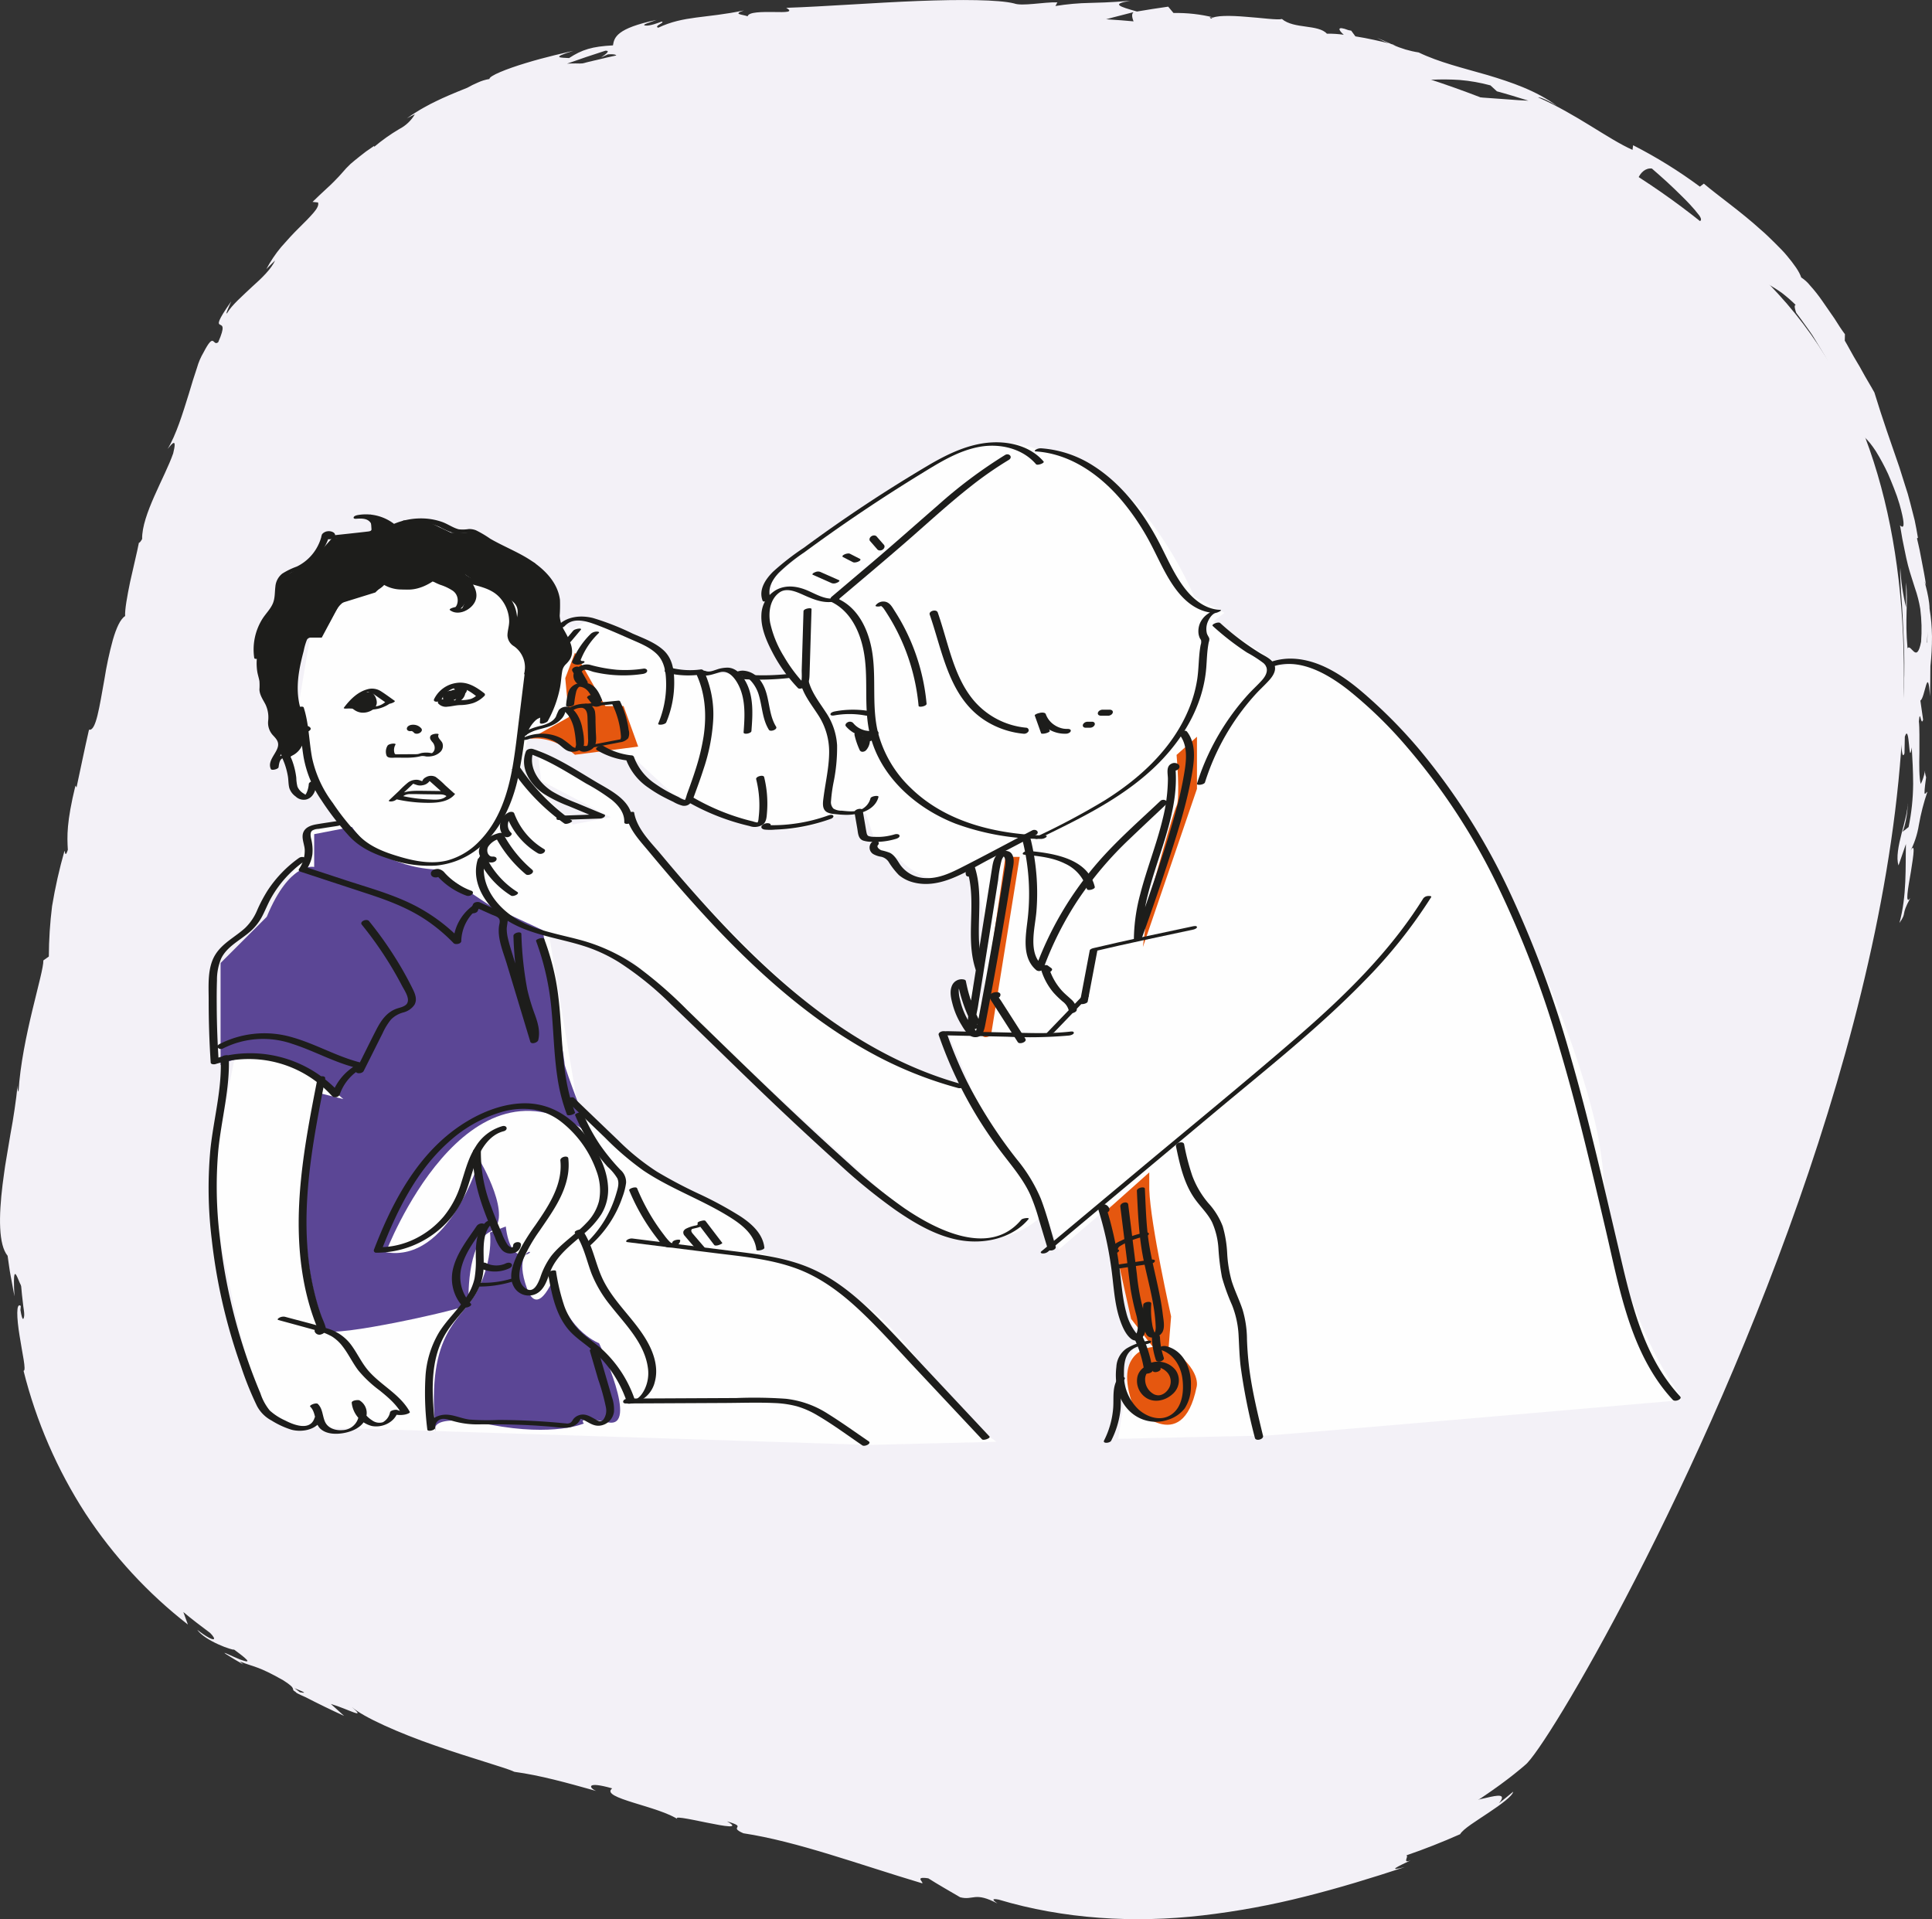 <svg xmlns="http://www.w3.org/2000/svg" xmlns:xlink="http://www.w3.org/1999/xlink" width="543.898" height="540.249" viewBox="0 0 543.898 540.249">
  <rect x="0" y="0" width="543.898" height="540.249" fill="#333333" stroke="none"/>
  <defs>
    <clipPath id="clip-path">
      <path id="Path_4176" data-name="Path 4176" d="M453.447-86.922S384.739-24.686,288.342-57.787,3.326-93.826,32.383-271.667s61.66-246.688,108.634-276.7,277.407-68.416,383.69,47.4S464.908-95.6,453.447-86.922" fill="none" clip-rule="evenodd"/>
    </clipPath>
    <clipPath id="clip-path-2">
      <path id="Path_4179" data-name="Path 4179" d="M108.5-107.386l-1.534-1.148c3.973,1.587,2.758,1.348,1.534,1.148m457.7-285.6c.176.977.353.911.533.5-.334-.682-.308-2.863-.265-5.355-.3.7-.547,1.953-.268,4.856m.409-9.747a1.942,1.942,0,0,0-.068-.223c.2-2.357.208-3.122.206-2.884s-.059,1.475-.138,3.107M205.046-566.885c-1.4.721-3.731.993-6.418,1.109a30.638,30.638,0,0,1,6.418-1.109M90.14-472.11c-.6,1.944-1.358,5.988-2.641,7.047-.445-2.678.861-4.078,2.641-7.047M59.553-371.91l2.648-6.613c-.358,8.65-2.217,14.518.642,8.4-1.66-.895-.151-7.567,1.365-14.233,1.582-6.646,3.183-13.281,1.6-14.207l1.937-4.284c-.379,1.274-.228,1.534-.6,2.794,4-8.248-.772-7.157,2.925-18.215,1.442-3.8,2.763-6.346,2.371-3.583.593-2.958,1.156-5.934,1.82-8.873.874-2.474,1.272-1.67.4.789l1.976-6.578,2.087-6.537.066.132a79.164,79.164,0,0,1,1.186-8.677c1.692-3.1-.247,1.777.483,1.093.613-2.474,1.181-4.972,1.865-7.427,2-2.536.512,3.628-1.376,8.513,2.927-2.695,3.2-4.254,3.781-6.806s1.273-6.188,5.242-12.75l-2.336,6.728a23.7,23.7,0,0,0,4.466-6.543,87.436,87.436,0,0,1,5.16-8.933c-.747.675-3.076,3.984-4.986,6.142-1.888,2.166-3.265,3.228-2.03-.706a30.352,30.352,0,0,0,1.882-3.635,56.185,56.185,0,0,0,1.935-5.35c1.184.528,2.711-3.5,5.188-8.246l1.327,1.122a23.388,23.388,0,0,0,1.666-5.045,21.4,21.4,0,0,1,.7-3.591c3.461-5.431,5.277-5.848,7.036-6.469,2.9-4.132,1.509-2.981.168-2.047s-2.637,1.65.6-3.484c1.377-1.629,2.583-3.177,3.711-4.717,1.183-1.491,2.277-2.982,3.365-4.551,1.133-1.527,2.286-3.106,3.5-4.849,1.308-1.654,2.621-3.537,4.25-5.487,4.625-3.724,0,1.461,1.847.324.909-1.541,1.839-3.089,2.857-4.564.975-.831.942-.243.927.053,2.943-3.32-.908-1.56,4.213-6.371.073-.673.969-1.388,2.314-2.226.678-.409,1.454-.872,2.341-1.31l2.871-1.366c2.023-1.026,4.132-1.822,6.268-2.869a31.687,31.687,0,0,0,6.014-3.453c2.153-.394-.532,1.359.334,1.7,5.113-2.982,7.508-4.04,9.543-5.147,2.076-1.055,3.861-2.1,8.334-4.5,2.814-.492,5.637-.928,8.458-1.342-6.344.512.868-3.225,7.455-6.129-2.322-.048-4.321-.1-5.632,0,3.57-1.278,7.169-2.479,10.785-3.642,1.4-.046.412.789-1.227,1.909.719-.315,1.4-.62,1.925-.877,4.089-.276,2.242,1.122-.342,2.71l-4.189-.076c-2.455,1.689-4.672,3.43-3.863,4.25a21.948,21.948,0,0,1,3.438-1.346c-.632.448-1.018.806-.652.888.413.088,1.441-.588,3.122-1.424l2.907,1.254.427-.875c4.831-.71,9.665-1.356,14.513-1.886,9.872-3.827,18.468-8.192,35.044-10.963-3.969,1.855-.62,2.354-.656,4.015-4.729-1.194-12.7,2.323-21.234,3.376,4.466-.536,3.611.413,2.525.849,4.964-1.312,9.954-2.572,14.977-3.724-.177,1.37,3.359.584,7.4.7-3.317-2.342,11.205-3,17.4-4.223.456.879-.976,1.838-8.587,2.319a17.016,17.016,0,0,0,9.548-1.4,16.748,16.748,0,0,1,9.454-1.451c-1.864.137-2.877.063-3.584.562,4.3-1.12,15-.9,12.516-.018l-1.858.085c6.19-.1,15.6-.32,23.7-.574,8.1-.29,14.91-.64,15.884-1.733.11.3-1.728,2.662-2.486,3.091,7.424-2.308,14.953-4.38,22.6-6.3-2.093,1.785,4.951,6.969-5.341,7.266,1.455.229,3.081.507,5.116.718a75.155,75.155,0,0,0,7.6.3c-1.957-.478-4.713-3.3-1.957-3.2,7.29,2.92,5.118,1.65,14.089,4.613-2.923-.815.77-3.389,5.5-2.632-.8.348-.038,3.026-1.8,3.1,2.019-.237,4.04-.429,6.065-.609s4.061-.388,6.093-.518c-3.01.015-.929,2.408,1.512,3.7-1.093-.823,10.007,1.875,13.112,2.329-1.575-.587-3.155-1.163-4.749-1.7a36.558,36.558,0,0,0,13.357,1,31.292,31.292,0,0,1,13.355,1.3c-1.733.142-4.818,2.561,1.516,4.782a81.726,81.726,0,0,1,10.361-1.41,67.178,67.178,0,0,1,7.964.059,47.9,47.9,0,0,1,8.668,1.526l1.815,1.667c2.976.8,5.918,1.717,8.87,2.639-1.55-.037-3.743-.206-6.3-.4l-8.473-.607c-6-.406-12.255-.8-16.61-1.16,4.52,2.152,1,1.381,8.048,3.684,2.194,1.618-4.219-.132-6.286-.778,5.372,1.986,10.708,4.043,15.931,6.333-.036-.954,3.2-.214,6.391.723s6.392,1.917,6.39,1.126c-5.97-1.989-11.96-3.837-18.029-5.389-.059-.94,2.953-1.284,7.366-.557a47.127,47.127,0,0,1,7.5,1.781,52.92,52.92,0,0,1,8.332,3.373c2.538,1.966-3.487,1.88-3.49,2.536,1.715.046,10.967,4,11.72,4.985-1.656-.563-3.364-1.022-5.042-1.519,5.718,3.623,10.977,3.062,17.133,8.743a33.94,33.94,0,0,1,3.935,3.71c1.272,1.351,2.355,2.434,2.852,2.127-2.626-4.239-.132-10.052,3.393-9.61.371.369,3.353,2.841,6.342,5.735,1.488,1.457,3.038,2.935,4.29,4.288a40.43,40.43,0,0,1,2.743,3.231c1.383,2.087-.626,1.73-2.649,1.327s-4.074-.866-2.929.894c.428-.285,2.826.819,3.8,1.327,2.064,2.176-1.851.36,3.223,4.306,2.066-.784,9.731,8.79,3.328.792,5.067,3.836,4.8,4.726,10.154,9.86-.438-1.234,1.482-.811,4.044.6a42.268,42.268,0,0,1,4.217,2.626,43.4,43.4,0,0,1,3.931,3.413c-.6.007-.111,1.5.131,2.2,1.009,1.3,1.9,2.573,2.766,3.767.849,1.208,1.7,2.322,2.378,3.5.7,1.156,1.374,2.267,2.035,3.354q.489.816.97,1.614c.29.553.579,1.1.866,1.647l1.716,3.276q.431.823.869,1.657.4.856.8,1.734c1.087,2.341,2.33,4.764,3.493,7.587.025.6.507,2.3.763,3.591.234,1.3.195,2.213-.595,1.2a28.6,28.6,0,0,1,3.394,6.274c.356,3.7-.31,1.718-1.144-.408-.905-2.109-1.911-4.381-1.828-1.5.573.034,1.8,2.132,2.971,4.921.595,1.39,1.284,2.913,1.857,4.43s1.111,3,1.616,4.251c1.205-2.016-3-12.062-5.723-16.682,1.014-.414,2.974,1.313,5.223,4.759a60.779,60.779,0,0,1,3.439,6.391c.547,1.262,1.1,2.609,1.656,4.03a46.928,46.928,0,0,1,1.566,4.49c1.413,5.027,1.265,6.212.875,6.339s-.965-.793-.653.061c.374,2.4.76,4.442,1.151,6.215.366,1.776.667,3.292,1.02,4.616s.691,2.462,1.037,3.5c.328,1.038.625,1.972.914,2.883a34.507,34.507,0,0,1,1.5,5.862,45.672,45.672,0,0,1,.232,9.253c-1.247,6.466-2.828.375-3.817,1.835-.783-8.307.213-12.859-.407-18.525v7.017a58.379,58.379,0,0,1-1.628-11.156,20.238,20.238,0,0,0,.017,2.968c.055,1.281.116,2.835.241,4.59.289,3.506.493,7.849.706,12.484A162.746,162.746,0,0,1,559-376.8c.158,1.324.293,3.126.474,4.338.162,1.209.368,1.828.75.778l.1-4.7c1.417-4.256,1.04,8.949,1.946,3.034.192,3.189.386,6.582.394,10.3a62.072,62.072,0,0,1-1.279,12.113L559.55-349.5c.477-.122,1.787-5.643,1.525-8.2.345,3.816-3.956,13.226-2.527,17.555l2.084-6.006c-.161,6.4.281,14.529-1.826,22.219,2.261-3.246.22-1.811,3.078-7.038-1.59,2.2-.641-2.8.156-7.452.745-4.667,1.414-8.96-.412-5.255a24.664,24.664,0,0,0,2.646-7.856,62.468,62.468,0,0,1,2.393-9.317c-.578.176-1.277,2.584-.354-4.078a9.563,9.563,0,0,1-.343-1.513c.036-.2.049-.275.081-.449-.036.132-.061.231-.1.364-.054-.3-.068-.324-.034.136a12.138,12.138,0,0,1-1.114,3.328c-.457-1.718-.46-5.219-.376-8.74-.01-3.531.068-7.085-.16-8.892.385-3.951.559,1.687,1.2-.452l-.774-5.407c1.279-.478,2.1-10.574,2.715-1.137.083-2.828.073-5.664.112-8.5a74.461,74.461,0,0,0,.445-8.391,51.857,51.857,0,0,0-.677-7.8c-.061-4.06-2.276-10.019-.993-6.62-.3-2.214-.756-4.418-1.175-6.619l-.633-3.3c-.226-1.1-.5-2.188-.749-3.28l.272-.173c-.274-1.637-.569-3.282-.919-4.93q-.629-2.453-1.268-4.945-.335-1.241-.672-2.492-.394-1.238-.791-2.485l-1.584-5.027c-2.32-6.716-4.756-13.572-7.02-21.006-1.093-1.991-2.332-3.951-3.609-6.308-.612-1.191-1.424-2.389-2.188-3.766-.8-1.356-1.57-2.895-2.542-4.526l.046-1.8c-.889-1.176-1.889-2.715-2.931-4.392-1.124-1.625-2.325-3.359-3.465-5.006a41.354,41.354,0,0,0-3.388-4.287,10.67,10.67,0,0,0-2.527-2.307c-.532-1.653-2.016-3.709-4-6.093-.978-1.2-2.188-2.368-3.429-3.624-1.261-1.234-2.565-2.546-4-3.756-5.574-5.059-12.123-9.643-15.983-12.931l-1.11.844a132.672,132.672,0,0,0-18.8-11.652l-.17,1.3c-6.733-2.964-15.934-10.134-26.612-14.786.9-.082,3.527,1.273,5.3,2.4-5.68-4.229-12.689-6.628-19.541-8.68-6.9-1.988-13.659-3.6-19.354-6.36a27.886,27.886,0,0,1-7.253-2.151,4.86,4.86,0,0,0,.76.155c-.3-.1-.759-.237-1.227-.369-1.265-.594-2.582-1.155-4.019-1.743a36.311,36.311,0,0,0,3.357,1.556c-2.332-.59-5.887-1.422-9.425-1.973l-1.177-1.6-.813-.158c-3.311-1.283-2.878-.07-1.286,1.3a32.012,32.012,0,0,0-4.759-.3c-1.162-1.3-3.483-1.66-5.929-1.993s-5.011-.7-6.716-2.135c-1.284.344-5.715-.319-10.126-.624-4.4-.37-8.77-.43-9.849.554-.08-.308-1.1-.589.8-.346a43.347,43.347,0,0,0-11.354-1.273l-1.495-1.787c-2.942.422-5.869.865-8.787,1.367-5.118-1.443-7.27-2.128-1.969-3-6.355.49-8.9.508-11.222.576a68.841,68.841,0,0,0-9.766.874l.557-1.032c-3.821-.121-9.933,1.178-12.216.3-4.247-1.057-14.825-1.153-27.049-.679s-26.082,1.551-37.09,1.923c2.288,1.3-.282,1.235-3.5,1.18-3.214-.028-7.093-.057-7.357,1.207-1.362-.545-4.459-.526-1.019-1.655-11,2.291-16.891,1.437-24.147,4.867-1.4-.476,2.16-1.515.956-1.723-.859.329-3.39,1.309-4.625,1.106-1.213-.208,1.5-.919,3.191-1.573-11.3,2.36-11.917,4.949-12.264,7.162-5.865.311-8.669,1.171-12.359,3.572-2.116-.139-5.58.026,1.248-2.049-1.954.449-7.945,1.774-13.4,3.447-5.46,1.647-10.366,3.618-10.264,4.494a12.572,12.572,0,0,0-3.285,1.007,27.811,27.811,0,0,0-2.957,1.462c-4.222,1.692-6.513,2.677-8.753,3.77-1.124.529-2.23,1.107-3.548,1.852-.663.352-1.368.795-2.156,1.287-.807.481-1.634,1.048-2.547,1.7.751-.381,1.456-.784,2.252-1.138a10.837,10.837,0,0,1-4.394,4.151,52.5,52.5,0,0,0-7.075,5.018l.026-.293c-.857.584-1.636,1.107-2.323,1.6-.668.52-1.266.983-1.8,1.4-1.068.845-1.885,1.518-2.527,2.078a28.516,28.516,0,0,0-2.386,2.524c-.56.685-1.183,1.3-2.342,2.5s-3.055,2.809-5.985,5.681l1.541.154c.273.736-.244,1.712-1.257,2.891s-2.421,2.643-4.08,4.247c-1.643,1.613-3.366,3.49-5.051,5.427A35.981,35.981,0,0,0,99.057-508c.8-.829,1.65-1.625,2.468-2.434-1.066,2.359-3.666,4.908-6.494,7.422-2.7,2.57-5.658,5.1-6.978,7.34-.724.9.464-1.782,1.117-3.244-3.958,5.634-3.751,6.254-3.174,6.555.62.324,1.527.331-.492,4.948-1.625,1.281-.99-3.182-4.139,2.89a17.853,17.853,0,0,0-1.835,4.3c-.7,2.052-1.5,4.6-2.3,7.332-1.691,5.435-3.546,11.521-5.976,15.531,1.354-1.664,2.692-3.294,1.571,1.244-2.325,6.7-8.876,17.307-8.74,24.1-.457.8-.738,1.073-.911,1.058-.516,2.684-1.589,6.969-2.472,11.019-.837,4.064-1.522,7.883-1.4,9.607-1.412.9-2.5,3.436-3.455,6.691a101.1,101.1,0,0,0-2.375,11.081c-1.4,7.665-2.357,14.746-4.342,14.216-1.25,5.409-2.337,10.847-3.514,16.266l-.308-.513c-2.506,10.337-2.361,14.214-2.137,18.07-.76,2.348-.773.517-.94.275a140.144,140.144,0,0,0-3.5,15.594,119.234,119.234,0,0,0-.91,14.165l-1.538,1.09c.1,3.591-6.072,21.7-7,36.976-.122-.171-.321-.523-.3-1.745-.156,2.15-.462,4.351-.8,6.661s-.731,4.69-1.177,7.066c-.4,2.391-.8,4.791-1.2,7.156-.423,2.364-.686,4.72-1.006,6.982-1.11,9.066-1.156,16.946,1.416,20.06.3,1.916.5,3.829.873,5.729l1.061,5.684c-.43-7.427.14-6.892.843-5.305s1.549,4.215,1.7,1.187c.2,1.423.232,3.07.306,4.624a37.3,37.3,0,0,1-.022,4.106c-.157,2.161-.578,2.759-1.148-.765l.1-1.137c-1.368-1.161-1.154,3.462-.354,8.321.733,4.861,1.973,9.925,1.129,9.937a133.734,133.734,0,0,0,17.447,40.179,129.886,129.886,0,0,0,28.814,31.237l-1.28-3.521c2.444,2.064,5,3.982,7.554,5.895.9.9,1.377,1.7.93,1.768s-1.85-.543-4.574-2.665c2.225,3.155,9.988,5.863,10.367,5.57,5.41,3.929,4.074,3.65,1.687,2.794-2.339-.931-5.617-2.624-3.893-1.47,1.6.977,3.189,1.984,4.824,2.894l-.961-.85c4.306,1.678,5.02,1.24,12.15,5.256,4.387,2.779,1.782,2.333,3.567,3.326-.073.116.515.486,2.778,1.461q5.362,2.767,10.84,5.265l-3.747-3.37c5.137,1.533,10.253,4.6,5.894.835,3.145,2.854,13.366,7.391,23.5,10.89,10.117,3.56,20.055,6.279,22.3,7.386,7.385,1.024,14.362,2.977,23.017,5.391-2.077-.892-2.931-2.866,4.5-.73-3.631,2.768,13.35,4.995,18.817,8.928-5.018-2.96,21.439,4.762,13.5.358,6.19,1.794.069,1.385,4.616,3.35,15.2,2.309,32.555,8.783,50.361,14.094.425-.35-2.324-2.022,1.7-1.411,2.8,1.785,5.934,3.54,8.958,5.326,1.868.492,2.916.064,4.274-.045s3.016.115,6.219,1.789c-.869-.633-2.148-1.58.367-1.077,18.206,5.452,38.081,6.7,57.451,4.438a220.773,220.773,0,0,0,28.771-5.3c9.464-2.368,18.785-5.226,28.1-8.293-5.191,1.316-1.992-.162,1.622-1.888-2.438.937-.435-1.069-1.166-1.42,5.1-1.748,10.14-3.744,15.12-5.949.84-1.506,4.555-3.718,8.024-6.063,3.48-2.318,6.744-4.711,6.908-5.9-1.3,1.113-2.637,2.176-3.978,3.238,2.211-2.776-.376-2.262-3.542-1.528s-6.974,1.645-7.239.3c-2.5,2.9-7.14,4.648-12.252,6.473-5.135,1.836-10.688,3.813-15.656,7.492-2.631.521,1.778-1.614.252-1.626a16.037,16.037,0,0,1-4.594,2.85,46.256,46.256,0,0,1-7.746,2.486l.644-.5a112.468,112.468,0,0,1-22.71,5.177,171.268,171.268,0,0,1-24.89,1.248l1.593,1.2a26.009,26.009,0,0,1-4.742-.333l-2.906-.523c-2.638.927.561.984,3.834,1.071,1.635.076,3.283.012,4.229.14s1.2.4.008.964c-3.089-1.092-11.127-1.188-18.912-1.885a86.636,86.636,0,0,1-10.748-1.62,34.844,34.844,0,0,1-3.926-1.092,6.215,6.215,0,0,1-2.267-1.329c-6.835-1.444,1.725,1.848-5.14.4-.549-.391-1.1-.749-1.639-1.163l-1.956.535c-4.433-1.345-6.414-2.847-6.379-3.569a38.874,38.874,0,0,0,4.259.882c-1.366-.625-3.083-1.081-4.859-1.691-1.781-.583-3.67-1.119-5.453-1.6-1.747-.456-3.53-.952-4.952-1.366a28.172,28.172,0,0,1-2.975-.969l6.536,2.658c-19.2-5.856-42.559-12.516-61.438-15.439l1.267.917c-14.4-2.362-11.184-3.347-26.772-6.692l.6,0A60.338,60.338,0,0,1,193.955-86.4c4.056.348-6.958-3.236-1.673-2.636-15.445-2.945-7.721-1.107-18.3-1.812l-2.02-1.615c-3.631-.165-4.069.25-11.721-1.9,6.459,1.152-4.366-2.953,2.909-1.828a106.057,106.057,0,0,0-18.393-6.341c-4.857-1.322-8.614-2.488-11.522-5.365-4.019-.17-.872,1.541,2.809,3.122,3.685,1.563,7.885,2.963,5.788,2.486,3.044,2.1-6.629-.29-11.359-2.564-2.433-1.076-4.2-2.719-6.8-4.851-1.31-1.049-2.838-2.2-4.761-3.477a76.737,76.737,0,0,0-7.2-4.114c1.164.6,1.338.457,2.5,1.053-4.076-2.8-9.012-3.63-13.625-7.675-3.77-.305-6.545-4.221-8.515-3,3.457,2.086,6.962,4.088,10.545,5.95-1.57-.711-3.13-1.387-4.778-2.045s-3.342-1.359-5.121-2.2a42.131,42.131,0,0,1-11.575-7.954,45.75,45.75,0,0,1,6.023,2.912c-2.287-2.449-5.357-3.456-7.6-6.126,1.052-.512,3.913,1.713,7.522,4.277,1.8,1.283,3.8,2.644,5.771,3.856a32.067,32.067,0,0,0,5.726,2.827c-1.283-1.264-4.338-2.836-6.571-4.07-2.2-1.28-3.567-2.191-1.421-2.085a9.5,9.5,0,0,1-4.22-1.56,28.42,28.42,0,0,1-4.053-3.132c-1.365-1.213-2.818-2.488-4.357-3.8-.78-.643-1.6-1.271-2.489-1.868a25.929,25.929,0,0,0-2.764-1.776l1.285-.524c-.566-.4-1.492-.971-2.473-1.7a26.177,26.177,0,0,1-2.9-2.53c1.478.714,2.917,1.438,4.386,2.108a22.26,22.26,0,0,1-3.932-3.39,46.194,46.194,0,0,1-3.1-4c-.959-1.374-1.814-2.807-2.785-4.142a33.109,33.109,0,0,0-3.058-3.906c1.055,1.387,1.852,2.482,2.452,3.345a22.11,22.11,0,0,1,1.34,1.9c.545.9.466,1.152.2,1.226-.522.151-1.8-.426-.234,2.192-1.549-1.562-2.815-2.869-3.768-4.052a31.2,31.2,0,0,1-2.169-3.107,16.727,16.727,0,0,1-1.8-4.575,37.489,37.489,0,0,0-1.606-5.037c-.47-1.053-1.017-2.3-1.745-3.807-.37-.747-.793-1.556-1.277-2.434-.439-.9-.933-1.877-1.5-2.936,1.189,2.283,3.937,8.97,1.433,5.694a49.454,49.454,0,0,1-2.23-5.529,23.007,23.007,0,0,1-1.226-4.762c-1.362-2.87-1.881-4.251-2.221-4.655-.311-.416-.312.089-.245.819.123,1.461.557,3.83-.783,1.4-.124-4.649-2.817-5.708-4.888-11.121l1.222-.385c-.373-1.815-.742-3.21-1.018-4.32a18.875,18.875,0,0,0-.735-2.521,3.836,3.836,0,0,0-1.284-1.9c-.8-.649-1.569-1.155-2.14-7.921.815,1.813,1.79,3.571,2.668,5.321-.532-2.261-1.133-4.517-1.531-6.822l1.622,1.226c-.5-1.831-.883-3.363-1.177-4.739a35.9,35.9,0,0,1-.52-3.846c-.1-1.233-.2-2.459-.192-3.85s.044-2.939.071-4.805c-.416.878-1.005.66-1.531-.624a21.289,21.289,0,0,1-.882-6.992c.883-4.548,1.1,2.572,1.275-6.889a16.958,16.958,0,0,1,.917,3.586,13.3,13.3,0,0,1-.533,5c.418.424.8,2.092,1.215,2.517a64.137,64.137,0,0,0,.562-8.312c.009-1.433.02-2.819.029-4.06.044-1.242.083-2.339.145-3.187a27.259,27.259,0,0,1-.574,3.647l-.37-6.873c-.1-2.3-.094-4.605-.146-6.922.717-2.094.91-.335,1.1,1.389a86.066,86.066,0,0,1,.346-8.83c.887,1.205,1.944,1.121,1.652,6.871.206-4.347.425-8.635.816-13.141.594-.808,2.356-6.561,2.449-4.786,1.807-7.2,1.067-18.255,3.625-27.776a14.057,14.057,0,0,1,.12-3.66c.937-4.52,2.115-8.725,3.162-13.167a94.75,94.75,0,0,0,2.306-14.63l3.062-5.695c1.345-8.456-4.041,7.729-1.77-6.354,1.537-9.993,2.345-3.346,3.6-6.693.171-5.081.184-14.042,3.857-22.681-.372,3.061-1.2,5.331-1.732,8.144" fill="none" clip-rule="evenodd"/>
    </clipPath>
    <clipPath id="clip-path-3">
      <path id="Clip_2" data-name="Clip 2" d="M0,0H413.577V282.484H0Z" fill="none"/>
    </clipPath>
    <clipPath id="clip-path-4">
      <path id="Clip_169" data-name="Clip 169" d="M0,0H32.139V105.72H0Z" fill="none"/>
    </clipPath>
  </defs>
  <g id="Group_3051" data-name="Group 3051" transform="translate(-307.073 -1285.251)">
    <g id="Group_2897" data-name="Group 2897" transform="translate(283 1869)" clip-path="url(#clip-path)">
      <path id="Path_4175" data-name="Path 4175" d="M-60.733-55.408,36.481-669.2l616.252,97.6L555.519,42.2Z" fill="#f3f1f7"/>
    </g>
    <g id="Group_2899" data-name="Group 2899" transform="translate(283 1869)" clip-path="url(#clip-path-2)">
      <path id="Path_4178" data-name="Path 4178" d="M-60.726-55.407,36.481-669.142l616.215,97.6L555.49,42.192Z" fill="#f3f1f7"/>
    </g>
    <g id="Group_221" data-name="Group 221" transform="translate(365.788 1409.758)">
      <g id="Group_3" data-name="Group 3" transform="translate(0.846)">
        <path id="Clip_2-2" data-name="Clip 2" d="M0,0H413.577V282.484H0Z" fill="none"/>
        <g id="Group_3-2" data-name="Group 3" clip-path="url(#clip-path-3)">
          <path id="Fill_1" data-name="Fill 1" d="M184.767,282h0L24.62,276.868a.685.685,0,0,1,.067.016,13.749,13.749,0,0,1,2.756.863c0,.024-.063.036-.179.036-.592,0-2.639-.307-6.085-.914a6.382,6.382,0,0,1-3.148-1.684,16.231,16.231,0,0,1-2.836-3.623,55.493,55.493,0,0,1-4.813-11.442c-2.852-8.954-5-19.707-6.724-28.346-1.117-5.593-2-10.01-2.754-12.352a29,29,0,0,1-.875-9.33A99.194,99.194,0,0,1,1.118,198.9c1.062-7.186,2.52-13.276,2.534-13.336l2.611-13.1L.9,174.28l26.467-64.968,10.651-2.048-7.9-9.917-5.5,1.368-3.091-9.577L27.369,54.6l15.809-22.91,33.676,3.757,24.4,17.1,4.125-2.736,19.592,8.549,6.525,6.16,13.059.34,19.934.68L156.241,54.6c.014-.147,1.371-14.721,1.033-15.73a.136.136,0,0,1,.022-.093c.522-1.031,9.719-8.86,20.869-17.152,8.072-6,22.924-16.5,31.695-19.347a42.5,42.5,0,0,1,13-2.281,23.326,23.326,0,0,1,7.574,1.141,10.685,10.685,0,0,1,2.457,1.141c6.193.235,12.329,2.538,18.238,6.846a64.8,64.8,0,0,1,13.652,14.058,106.254,106.254,0,0,1,8.561,13.865c1.932,3.733,2.956,6.242,2.966,6.267l8.475,4.445-3.092,2.4L300.929,62.8a16.139,16.139,0,0,1,4.476-.625c4.13,0,8.637,1.518,13.4,4.512a70.787,70.787,0,0,1,14.023,12.227A159.225,159.225,0,0,1,346.782,96.9c4.434,6.542,8.874,13.866,13.2,21.769,4.114,7.52,8.066,15.459,11.745,23.6,3.572,7.9,6.8,15.793,9.6,23.459,2.788,7.64,5.062,14.826,6.761,21.36a106.4,106.4,0,0,1,3.23,17.3,141.2,141.2,0,0,0,12.633,47.742A96.535,96.535,0,0,0,414,269.346c-.073.008-.59.053-1.5.132-26.82,2.336-114.52,9.958-117.025,9.958a.381.381,0,0,1-.049,0c-.031-.005-.163-.008-.392-.008-2.409,0-15.92.289-40.159.858l2.494-16.665,1.717-8.549H263.9l-5.159-7.181L252.9,214.381l-14.775,12.646-3.783-10.6,0,.006a20.684,20.684,0,0,1-4.47,3.836,23.72,23.72,0,0,1-5.493,2.642,24.12,24.12,0,0,1-7.576,1.2,31.7,31.7,0,0,1-12.8-2.937,61.963,61.963,0,0,1-16.048-10.9c-19.211-17.357-42.486-39.018-56.393-51.959l-.006-.005c-7.961-7.409-13.221-12.3-13.712-12.671-1.358-1.007-23.155-8.129-23.375-8.2l8.25,49.237,24.743,21.2a116.617,116.617,0,0,1,13.233,6.5,50.241,50.241,0,0,1,9.1,6.486c2.744,2.588,4.135,5.008,4.135,7.193a63.048,63.048,0,0,1,15.938,5.685,78.373,78.373,0,0,1,14.944,9.752,80.845,80.845,0,0,1,15.169,16.71A84.18,84.18,0,0,0,220.6,281.111l-1.457.04-.245.007C200.01,281.618,184.894,282,184.767,282ZM91.374,86.148h0L113.717,99.48l5.5,7.869a397.9,397.9,0,0,0,32.777,36.287c10.9,10.6,21.188,19.111,30.58,25.308,11.74,7.746,22.1,11.871,30.8,12.261L207,166.164a67,67,0,0,0,6.763.608c.948,0,1.462-.1,1.528-.284.031-.087-.035-.2-.2-.324C213.4,164.814,211,156,210.978,155.907l2.059-3.764,4.124,5.813V133.677l-3.091-14.7s0,0-.008.009a16.426,16.426,0,0,1-2.648,2.035A12.523,12.523,0,0,1,205,123.064a8.85,8.85,0,0,1-2.414-.333,21.129,21.129,0,0,1-7.009-3.547,17.341,17.341,0,0,1-2.476-2.266l-5.842-2.388-3.433-10.265h-6.875a38.722,38.722,0,0,1-5.051,2.256,34.13,34.13,0,0,1-11.386,2.256,19.2,19.2,0,0,1-6.588-1.088c-10.138-3.7-24.273-8.842-24.4-8.889l-9.966-9.236-13.4-3.416h-3.442l-8.25-3.077H88.624L86.566,92.3l14.776,15.049L112,105.294,92.408,95.037l-1.033-8.887Z" transform="translate(0.366 0.242)" fill="#fefefe"/>
        </g>
      </g>
      <path id="Fill_4" data-name="Fill 4" d="M29.771,141.629c1.106,2.527,40.037-6.158,40.037-7.184s-.685-17.105,6.16-20.526-3.079-20.184-3.079-20.184-8.555,29.078-26.35,26c0,0,22.585-59.183,57.49-33.184,0,0-7.186-18.473-7.186-19.842s-6.16-37.63-6.16-37.63L75.968,22.237l-15.4-10.263S45.17,11.974,36.957,0L26.349,2.053v9.236S19.5,9.579,13,25.316l-13,13V67.052s12.016-7.808,30.7,6.4q1.885,1.435,3.862,3.178L27.718,74.92s-9.924,39.341,2.053,66.709" transform="translate(3.383 108.257)" fill="#5b4695"/>
      <path id="Fill_6" data-name="Fill 6" d="M0,24.306s5.816-1.37,12.658,4.45l17.789-2.3-4.105-11.4H21.211L12.658,0,9.921,7.189l1.027,10.955Z" transform="translate(90.496 59.203)" fill="#e5570f"/>
      <path id="Fill_8" data-name="Fill 8" d="M15.8,1.712S16.826,8.9,12.392,17.8-2.273,28.756.456,57.512c0,0-2.524-5.134,15.449-1.712s26.329-.342,26.329-.342-2.558-2.4,6.65-.342S46.5,32.864,46.5,32.864,35.583,28.756,34.219,13.351c0,0-4.746,13.009-8,4.108s.5-10.612.838-10.27S21.6,11.3,20.236,0Z" transform="translate(63.432 220.744)" fill="#5b4695"/>
      <path id="Fill_10" data-name="Fill 10" d="M12.969,49.151s-11.6.688-5.46,16.841c0,0,13.651,14.436,17.746-5.5,0,0,1.706-4.812-7.849-11.342l.683-8.593s-5.8-25.778-6.143-35.746V0L0,10.656l6.826,30.59Z" transform="translate(252.883 205.52)" fill="#e5570f"/>
      <path id="Fill_12" data-name="Fill 12" d="M2.91,50.236,10.995,0H6.953L.216,46.191s-1.348,6.367,2.695,4.046" transform="translate(217.361 116.715)" fill="#e5570f"/>
      <path id="Fill_14" data-name="Fill 14" d="M0,59.2S1.527,46.379,2.168,44.332,8.429,21.484,9.483,19.438s0-14.322,0-14.322L15.224,0V14.664Z" transform="translate(263.032 82.885)" fill="#e5570f"/>
      <path id="Fill_16" data-name="Fill 16" d="M64.582.7,62.85,14.745c-.536,4.338-1.006,8.693-1.756,13-1.345,7.728-3.82,15.521-9.5,21.223a19.455,19.455,0,0,1-8.913,5.316c-4.284,1.067-8.854.268-13.014-.942s-8.337-2.677-11.512-5.723a66.484,66.484,0,0,1-7.716-9.54A32.33,32.33,0,0,1,4.627,25.435c-.9-4.722-.876-9.594-2.365-14.2-.2-.624-2.441.008-2.25.6,1.4,4.33,1.466,8.895,2.212,13.349A30.792,30.792,0,0,0,7.2,37.256a79.388,79.388,0,0,0,7.9,10.217c3.084,3.3,6.948,4.99,11.195,6.353a33.57,33.57,0,0,0,13.171,1.9,22.272,22.272,0,0,0,10.748-3.939c6.595-4.6,10.257-12.018,12.119-19.607a130.239,130.239,0,0,0,2.416-15.127q1.031-8.348,2.059-16.7C66.9-.335,64.658.086,64.582.7" transform="translate(24.527 63.432)" fill="#1d1d1b"/>
      <path id="Fill_18" data-name="Fill 18" d="M2.189,4.73A5.386,5.386,0,0,1,6.3,1.447C8.6,1.164,10.62,2.8,12.354,4.136l-.023-.82a5.121,5.121,0,0,1-1.91,1.261,9.9,9.9,0,0,1-2.862.34,20.932,20.932,0,0,0-2.6.342c-.625.107-1.2.229-1.631-.342-.508-.678-2.691.151-2.1.943a2.922,2.922,0,0,0,2.685.891c1.131-.078,2.224-.385,3.364-.438a12.775,12.775,0,0,0,3.81-.578,8.3,8.3,0,0,0,3.081-1.96.489.489,0,0,0-.023-.82C11.8,1.14,9.295-.421,6.247.1A8.23,8.23,0,0,0,.066,4.629c-.479,1.069,1.786.855,2.123.1" transform="translate(63.432 67.661)" fill="#1d1d1b"/>
      <path id="Fill_20" data-name="Fill 20" d="M2.747,1.629c-.04-.288-.562-.207-.728-.189a3.662,3.662,0,0,0-1.009.272,1.888,1.888,0,0,0-.578.332A1.541,1.541,0,0,0,0,3.074,1.9,1.9,0,0,0,.976,4.831a2.751,2.751,0,0,0,1.5.227A5.625,5.625,0,0,0,4.443,4.5,3.174,3.174,0,0,0,6.248,2.413,2.05,2.05,0,0,0,5.2.066,1.941,1.941,0,0,0,3.957.187c-.11.037-.99.349-.863.57.272.475.8.5,1.225.72a.408.408,0,0,1,.28.455,1.348,1.348,0,0,1-.282.5A2.807,2.807,0,0,1,4,2.817c-.067.065-.135.125-.207.183.114-.091-.012.006-.013.008-.01.023-.2.1.031-.012A1.753,1.753,0,0,1,4.1,2.891c-.047.013.584-.1.334-.073l.058,0c.078,0,.078-.006,0-.006.066-.03.091.012-.013-.01a.356.356,0,0,1-.116-.033,1.084,1.084,0,0,1-.2-.108.772.772,0,0,1-.282-.339.818.818,0,0,1,.13-.82c-.037.058.017-.006.018-.01L4,1.51a2.112,2.112,0,0,1-1.244.363c-.092-.008-.134-.037-.049.023a.58.58,0,0,1,.233.3,1.032,1.032,0,0,1-.095.933,1.062,1.062,0,0,1-.161.2c-.031.03-.064.06-.1.088-.013.011-.152.12-.08.066s-.043.029-.06.039c-.046.03-.093.06-.141.089-.095.058-.191.111-.287.165l1.844-.383a1.32,1.32,0,0,1-.12-1.585c-.057.069.061-.047.061-.05-.071.135-.431.2-.544.228s-.451.17-.582.092c.006,0,.155.039.071.009a.6.6,0,0,1,.395.488.863.863,0,0,1-.123.589q-.019.03-.04.058c.041-.045.04-.046,0,0a1.865,1.865,0,0,1,1.4-.4q-.09-.02-.009,0a.575.575,0,0,1-.083-.041A.684.684,0,0,1,4.178,2.7,1.843,1.843,0,0,1,3.827,1.28l-.47.419-.138.06-.576.165c-.487.1-.56-.05-.349.1a.962.962,0,0,0,.544.041,3.424,3.424,0,0,0,.842-.208c.111-.043.946-.391.661-.594A1.176,1.176,0,0,0,3.574,1.1a3.994,3.994,0,0,0-1.443.383c-.161.076-.451.2-.47.419a1.835,1.835,0,0,0,.505,1.592,1.668,1.668,0,0,0,1.34.118,2.613,2.613,0,0,0,1.618-.844.963.963,0,0,0-.256-1.409,2.127,2.127,0,0,0-1.39-.068,3.505,3.505,0,0,0-1.68.748,1.517,1.517,0,0,0,.019,2.115.658.658,0,0,0,.312.055,2.615,2.615,0,0,0,.5-.058A3.514,3.514,0,0,0,3.662,3.77c.714-.4,1.85-1.146,1.448-2.194C4.858.92,4.135.958,3.587,1.066c-.633.125-1.542.4-1.833,1.1a.992.992,0,0,0,.283,1.18,1.952,1.952,0,0,0,1.5.305A4.2,4.2,0,0,0,5.9,2.639,4.154,4.154,0,0,0,6.4,2.057a1.564,1.564,0,0,0,.357-.723c.1-.818-1.216-.7-1.5-1.2L3.153.827a1.71,1.71,0,0,1,.972,1.36,2.254,2.254,0,0,1-.51,1.723,2.066,2.066,0,0,1-.265.267c-.025.022-.052.041-.077.063-.082.076.089-.05-.007.006-.028.017-.056.036-.084.054-.1.066,0,.022.034-.014a.673.673,0,0,1-.12.055,1.252,1.252,0,0,1,.21-.081c.167-.058.056-.017.018-.007-.013,0,.256-.059.133-.033s.212-.027.075-.013c-.1.01.07,0,.071,0a.321.321,0,0,0-.1,0c-.1.011.146.025-.037,0A1.454,1.454,0,0,1,2.339,3.34a1.908,1.908,0,0,1-.172-.831,1.255,1.255,0,0,1,.071-.4,1.408,1.408,0,0,1,.078-.176c.128-.24.224-.155-.206.045l-.537.2.042-.012-.558.115.04,0-.416,0q-.13-.143-.1-.031c.018.127.319.125.371.126a2.757,2.757,0,0,0,.789-.129,2.781,2.781,0,0,0,.743-.309c.093-.062.283-.163.263-.308" transform="translate(65.969 68.507)" fill="#1d1d1b"/>
      <path id="Fill_22" data-name="Fill 22" d="M14.307,3.4c-1.285-.905-2.554-1.858-3.882-2.7A4.654,4.654,0,0,0,6.5.224C3.822.973,1.662,3.185.034,5.363c-.206.275.578.254.621.251,2.373-.146,4.725.439,7.1.278a9.534,9.534,0,0,0,5.936-2.261c.368-.35-.327-.381-.529-.365a2.637,2.637,0,0,0-1.507.541A5.2,5.2,0,0,1,7.616,5c-2-.071-3.974-.41-5.982-.287l.621.251A17.523,17.523,0,0,1,4.439,2.539,6.472,6.472,0,0,1,6.681.914C7.5.729,8.564,1.643,9.221,2.1q1.486,1.03,2.964,2.072c.356.251,1.088,0,1.448-.133.13-.047,1-.412.674-.639" transform="translate(38.059 69.352)" fill="#1d1d1b"/>
      <path id="Fill_24" data-name="Fill 24" d="M6.505,1.671A1.909,1.909,0,0,0,6.336.225L4.154.973A3.771,3.771,0,0,1,5.321,3.981a1.806,1.806,0,0,1-.256.619c-.044.062-.1.114-.145.172-.016.019-.111.1-.009.016-.047.041-.1.073-.148.113s-.04.029.054-.032c-.043.025-.086.048-.131.071.008,0,.249-.106.053-.031l.155-.053c-.1.027-.1.028.007,0,.233,0-.071.007-.068.008.1.04.186-.022.057-.012-.241.019.188.027-.05,0-.057-.007-.114-.011-.171-.018-.236-.031.092.038-.137-.029-.082-.024-.165-.046-.246-.073A4.56,4.56,0,0,1,2.85,3.87c-.366-.307-.746-.733-.533-1.264a.864.864,0,0,1,.137-.238c.032-.039.064-.077.1-.114.006-.006.186-.178.07-.075a3.442,3.442,0,0,1,.309-.235c.042-.029.085-.057.127-.085-.209.14.037-.02.083-.049l.84-.51c.073-.044.387-.175.407-.241a.991.991,0,0,1-.219.078.782.782,0,0,1-.569.052l.067.018a1.382,1.382,0,0,1,.691,1.382,2.748,2.748,0,0,1-.308.941,3.808,3.808,0,0,1-.25.427c-.03.045-.062.09-.1.131a1.275,1.275,0,0,1-.1.122.706.706,0,0,1,.115-.091L4.269,3.9c.835-.262.77.127.426-.263a1.168,1.168,0,0,1-.207-.372,1.8,1.8,0,0,1-.106-.8,1.465,1.465,0,0,1,.284-.73l.046-.052c.065-.065.065-.066,0,0l.051-.037a.992.992,0,0,1-.249.132c-.045.018-.495.122-.3.09-.052.009-.374-.01-.214.022.2.042-.149-.059.049.006.06.019.119.035.178.058a.975.975,0,0,1,.235.155,1,1,0,0,1,.349.616,1.153,1.153,0,0,1-.144.743.346.346,0,0,1-.083.12c-.018.021-.143.182-.089.1.044-.04.035-.036-.026.012a.785.785,0,0,1,.288-.14,1.341,1.341,0,0,1,.367-.116c.354-.006.443-.016.267-.03l.336.106a1.533,1.533,0,0,1-.37-.95.922.922,0,0,1,.076-.426A.652.652,0,0,1,5.5,2.007a.79.79,0,0,1,.073-.082.768.768,0,0,1-.338.21l-.6.171-.468,0c-.024-.018-.02-.016.012.008s.066.047.089.076a.786.786,0,0,1,.111.306,1.1,1.1,0,0,1-.067.646c-.019.046-.042.088-.064.133.017-.023.012-.019-.012.013s-.03.037,0,.007a.862.862,0,0,1,.68-.168q1-.054.593-.166c.038.042,0-.006-.026-.023A.349.349,0,0,1,5.352,2.7c.19-.425-.772-.327-.917-.3a2.771,2.771,0,0,0-.857.292.987.987,0,0,0-.454.4.734.734,0,0,0,.206.843,1.589,1.589,0,0,0,1.377.225c.941-.184,2-.764,1.95-1.935C6.593.857,4.869,1.241,4.115,1.626A1.658,1.658,0,0,0,3.2,3.675a1.967,1.967,0,0,0,.284.522.687.687,0,0,0,.6.277,3.516,3.516,0,0,0,1.97-.533A1.948,1.948,0,0,0,7.075,2.176,1.532,1.532,0,0,0,5.916.91a3.581,3.581,0,0,0-2.922.6,2.12,2.12,0,0,0-.868,1.832A1.536,1.536,0,0,0,3.4,4.884a2.9,2.9,0,0,0,2.117-.676,3.579,3.579,0,0,0,.739-1.03A2.331,2.331,0,0,0,6.389.969,1.986,1.986,0,0,0,3.914.3a6.252,6.252,0,0,0-1.462.719c-.39.237-.785.466-1.167.716A2.388,2.388,0,0,0,0,3.471c-.026.765.767,1.317,1.3,1.672a4.267,4.267,0,0,0,2.243.776,4.971,4.971,0,0,0,2.99-.893A2.486,2.486,0,0,0,7.609,3.1a3.6,3.6,0,0,0-.653-2.057A7.577,7.577,0,0,0,6.267.123C5.9-.294,3.841.448,4.085.87a1.592,1.592,0,0,1,.193,1.2c-.113.445.714.339.917.3a2.76,2.76,0,0,0,.856-.292c.149-.086.405-.213.454-.4" transform="translate(39.751 70.198)" fill="#1d1d1b"/>
      <path id="Fill_26" data-name="Fill 26" d="M.453,3.418A3.243,3.243,0,0,0,.227,6.2c.413.772,1.762.536,2.509.532,2.377-.015,4.846.191,7.146-.428a3.653,3.653,0,0,1,1.407.088,5.314,5.314,0,0,0,1.54-.056A4.555,4.555,0,0,0,15.472,5a2.386,2.386,0,0,0,.465-2.349c-.258-.725-1.532-1.554-1.1-2.358.2-.375-.789-.291-.933-.269-.418.063-1.117.22-1.329.614-.334.62.081,1.147.475,1.644a2.392,2.392,0,0,1,.671,2.126A1.8,1.8,0,0,1,13.2,5.3a1.131,1.131,0,0,1-.313.223c.268-.113.033-.052-.137-.074a7.011,7.011,0,0,0-2.733-.012c-.355.087-.7.241-1.066.292a9.73,9.73,0,0,1-1.3.031L4.72,5.779l-1.4.009c-.407,0-.7.1-.864-.3a2.974,2.974,0,0,1,.262-2.417c.195-.378-.783-.292-.933-.269-.411.061-1.126.219-1.329.614" transform="translate(49.9 82.039)" fill="#1d1d1b"/>
      <path id="Fill_28" data-name="Fill 28" d="M1.079,1.8A1.915,1.915,0,0,1,1.41,1.77l-.3,0a2.043,2.043,0,0,1,.385.045l-.271-.059a2.061,2.061,0,0,1,.446.16L1.441,1.8a2.1,2.1,0,0,1,.484.342L1.757,1.98a2.208,2.208,0,0,1,.191.215.977.977,0,0,0,.666.334,1.678,1.678,0,0,0,.932-.178,1.28,1.28,0,0,0,.612-.58.655.655,0,0,0-.038-.665A2.862,2.862,0,0,0,2.9.205,2.984,2.984,0,0,0,2.14.023a2.892,2.892,0,0,0-.828.015,1.911,1.911,0,0,0-.89.344A1.041,1.041,0,0,0,0,1.027a.639.639,0,0,0,.277.6,1.179,1.179,0,0,0,.8.174" transform="translate(55.82 79.502)" fill="#1d1d1b"/>
      <path id="Fill_30" data-name="Fill 30" d="M2.164,6.668,6.73,2.355c.053-.05.556-.5.549-.513l-.808.222.183.045a4.645,4.645,0,0,0,.96.384,3.151,3.151,0,0,0,1.878.167,2.954,2.954,0,0,0,1.839-1A2.532,2.532,0,0,0,11.8.77q.208-.311-.362.124-.721.135-.188.373a3.066,3.066,0,0,0,.443.387c1.578,1.4,3.144,2.811,4.717,4.217.443.4,2.473-.491,2.145-.794-1.017-.941-2.579-.769-3.845-.785L9.537,4.226c-2.654-.034-5.8-.094-7.853,1.955-.159.158-.131.3.091.353A41.612,41.612,0,0,0,11.4,7.611c2.422-.019,5.41-.309,7.112-2.327.321-.381-.29-.382-.532-.365a2.487,2.487,0,0,0-1.524.556c-1.328,1.576-3.648,1.236-5.477,1.163a39.932,39.932,0,0,1-7.335-1c.031.118.06.236.091.352a3.151,3.151,0,0,1,2.408-.833c1.157-.037,2.32.015,3.477.029l3.765.047c1.036.013,2.2-.129,3.024.638l2.145-.794L15.846,2.652A22.009,22.009,0,0,0,13.176.311a2.875,2.875,0,0,0-2.8.129,1.954,1.954,0,0,0-.767.668,5.714,5.714,0,0,0-.272.538,2.192,2.192,0,0,1-.141.27q-.359.548.951-.11a8.156,8.156,0,0,0-1.027-.376,3.878,3.878,0,0,0-.959-.29,3.951,3.951,0,0,0-2.727.732A26.836,26.836,0,0,0,2.919,4.205L.109,6.859c-.378.358.338.378.532.365a2.654,2.654,0,0,0,1.524-.557" transform="translate(50.746 93.88)" fill="#1d1d1b"/>
      <path id="Fill_32" data-name="Fill 32" d="M7.916,11.626a7.2,7.2,0,0,1-.591,2.4c-.08.163-.269.612-.452.654.221-.052-.123-.166-.161-.2-.145-.141-.361-.236-.521-.362a4.178,4.178,0,0,1-1.465-1.749,11.629,11.629,0,0,1-.327-2.5A20.878,20.878,0,0,0,3.225,4.983C2.773,3.77,1.695,2.03,2.565.789,2.888.33,2.29.035,1.937.005A1.664,1.664,0,0,0,.479.663c-1.186,1.69.133,3.775.7,5.435A20.889,20.889,0,0,1,2.03,9.431c.182,1.086.126,2.256.407,3.317a4.714,4.714,0,0,0,1.775,2.374,3.3,3.3,0,0,0,2.909.873c2.079-.481,2.813-2.642,3.024-4.617.109-1.017-2.136-.626-2.23.248" transform="translate(20.298 84.576)" fill="#1d1d1b"/>
      <path id="Fill_34" data-name="Fill 34" d="M14.176,26.05l-1.234-.236c-.442-.085-1.822.048-1.975.646A4.881,4.881,0,0,1,9.6,28.873a4.916,4.916,0,0,1-2.566.98c-1.933.487-2.723,1.691-3.017,3.654l2.174-.495C5.178,30.807,7.829,28.777,8.2,26.7a3.256,3.256,0,0,0-1.13-2.945,5.448,5.448,0,0,1-1.385-1.868,6.228,6.228,0,0,1-.248-2.259,9.163,9.163,0,0,0-.65-4.584,14.377,14.377,0,0,1-1.757-3.868c-.137-.847.084-1.689,0-2.539S2.637,7,2.472,6.182a14.946,14.946,0,0,1,.022-5.9C2.606-.278.45.072.332.664A15.632,15.632,0,0,0,.161,6.088c.144.953.467,1.858.628,2.8a16.736,16.736,0,0,1,0,2.334c.051,1.564.995,2.846,1.68,4.172a8.457,8.457,0,0,1,.792,4.526,5.181,5.181,0,0,0,1.2,4.049c.928,1.016,1.9,1.894,1.51,3.421C5.458,29.4,2.982,31.394,4,33.62c.232.505,2.1.008,2.174-.495.118-.787.251-2.117,1.046-2.495a9.253,9.253,0,0,1,1.42-.27,7.376,7.376,0,0,0,1.279-.478,5.867,5.867,0,0,0,3.205-3.8l-1.974.647,1.233.236a2.425,2.425,0,0,0,1.532-.278c.17-.091.767-.535.257-.632" transform="translate(13.532 58.358)" fill="#1d1d1b"/>
      <path id="Fill_36" data-name="Fill 36" d="M2.414,39.812a15.744,15.744,0,0,1,1.345-9.028C5.009,28.146,7.6,26.15,8.071,23.174c.21-1.332.122-2.7.425-4.023a4.061,4.061,0,0,1,2.545-2.945,30.281,30.281,0,0,0,3.732-1.736A15.466,15.466,0,0,0,17.8,12.042a14.684,14.684,0,0,0,2.56-3.636,13.469,13.469,0,0,0,.845-2.127,1.93,1.93,0,0,0,.118-.413q.283-.584-.5-.172-.865-.045-.48.166c0,.015.2.163.223.2a.5.5,0,0,1,.019.582c-.218.432.818.363.933.35l7.224-.795c1.862-.205,4.31-.089,5.9-1.248A2.383,2.383,0,0,0,34.9,1.382C33.682-.072,31.413.032,29.7.141L29.063,1.2a11.072,11.072,0,0,1,8.86,2.674c.415.359,1.324.031,1.72-.167a14.573,14.573,0,0,1,8.477-1.365,15.731,15.731,0,0,1,4.214,1.177,22.712,22.712,0,0,0,3.895,1.723c1.575.359,3.2-.376,4.7.267a44.1,44.1,0,0,1,4.032,2.407c2.627,1.48,5.387,2.7,8.05,4.117,4.8,2.548,9.837,6.366,10.9,12.035a17.356,17.356,0,0,1,.03,4.217,8.383,8.383,0,0,0,.9,4.229c1.126,2.33,3.141,4.906,2.395,7.663-.407,1.5-1.949,2.2-2.43,3.663a36.825,36.825,0,0,0-.7,4.851,32.457,32.457,0,0,1-3.521,9.82l2.227-.335.169-2.533c.043-.656-1.219-.3-1.53-.191a10.732,10.732,0,0,0-6.722,6.791c-.193.618,2.019.326,2.227-.335a8.789,8.789,0,0,1,5.327-5.737l-1.53-.191q-.084,1.266-.169,2.533c-.056.855,1.973.126,2.227-.335a32.492,32.492,0,0,0,3.425-9.314c.306-1.532.363-3.085.62-4.619a3.546,3.546,0,0,1,.932-1.952,8.38,8.38,0,0,0,1.3-1.546c1.464-2.6-.248-5.538-1.486-7.828a9.781,9.781,0,0,1-1.441-4.374,41.69,41.69,0,0,0,.08-4.506c-.765-5.821-5.821-9.915-10.652-12.566-2.953-1.622-6.065-2.944-8.983-4.632A30.852,30.852,0,0,0,62.6,4.473a5.288,5.288,0,0,0-2.044-.357,10.074,10.074,0,0,1-2.809.076c-1.678-.428-3.137-1.539-4.778-2.1A17.764,17.764,0,0,0,48.11,1.15,19.575,19.575,0,0,0,38.3,3.226l1.72-.168A13.08,13.08,0,0,0,29.423.167c-.344.053-1.114.227-1.251.616s.283.466.611.446c1.4-.089,3.171-.218,4.1,1.066a2.371,2.371,0,0,1,.464,1.544c-.082.8-.519.9-1.2.983-3.418.407-6.844.753-10.266,1.13l.934.351C23.4,5.124,21.763,4.617,20.9,4.74a2.361,2.361,0,0,0-1.628.836,3.716,3.716,0,0,0-.253.9,13.683,13.683,0,0,1-.471,1.351,13.055,13.055,0,0,1-6.381,6.848,20.552,20.552,0,0,0-4.111,2,5.2,5.2,0,0,0-1.931,3.644c-.2,1.587-.077,3.234-.709,4.737-.687,1.631-2.032,2.9-2.963,4.383A16.266,16.266,0,0,0,.172,40.41c.087.6,2.345.111,2.242-.6" transform="translate(12.686 20.298)" fill="#1d1d1b"/>
      <path id="Fill_38" data-name="Fill 38" d="M68.262,28.382A7.617,7.617,0,0,0,66.677,21.5c-.858-1-2.348-1.6-2.888-2.829-.607-1.38.118-2.974.228-4.394a10.281,10.281,0,0,0-1.862-6.617,10.9,10.9,0,0,0-5.892-4.142c-2.63-.834-5.607-1.212-7.521-3.378L46.628.955c1.619,1.677,3.41,3.57,3.641,5.99.137,1.444-1.193,4.474-2.994,3.152l-1.769.93a3.493,3.493,0,0,0,4.049-3.68c-.157-2.818-3.283-3.729-5.5-4.617-1.436-.577-2.7-1.633-4.325-1.455-1.544.169-2.584,1.119-3.86,1.874-2.642,1.564-6.1.848-8.4-.989a1.889,1.889,0,0,0-2.177.576C24.091,5.258,21.047,5.6,18.6,6.228c-2.757.711-5.4,1.731-7.128,4.088-1.57,2.146-2.359,5.212-4.566,6.842-1.191.88-2.921.582-3.933,1.807a6.046,6.046,0,0,0-.9,2.333c-.3,1.113-.6,2.228-.872,3.349C.1,29.227-.563,34.011.645,38.639c.162.622,2.423.041,2.257-.6-1.093-4.191-.639-8.492.3-12.668.226-1.009.478-2.012.742-3.012a17.4,17.4,0,0,1,.9-3.109c.361-.746,1.423-.7,2.135-.97a6.869,6.869,0,0,0,1.79-.985c2.18-1.693,3.023-4.453,4.512-6.663a7.228,7.228,0,0,1,3.032-2.7,22.488,22.488,0,0,1,3.827-1.142c2.824-.7,6.058-1.579,7.409-4.4l-2.177.576a9.957,9.957,0,0,0,6.664,2.09,12.9,12.9,0,0,0,6.723-2.466c.731-.478,1.319.064,2.006.426a16.694,16.694,0,0,0,1.612.727,14.353,14.353,0,0,1,3.539,1.677A3.265,3.265,0,0,1,47.3,7.944a3.319,3.319,0,0,1-.175,1.267,2.357,2.357,0,0,1-.246.536,2.209,2.209,0,0,1-.225.277q-.338.243.28-.045c-.237-.018-2.389.475-1.77.93,2.269,1.664,5.731-.021,6.918-2.237,1.679-3.133-1.3-6.412-3.339-8.528-.444-.46-2.578.285-2.113.811,1.56,1.765,3.856,2.416,6.062,3.025,2.413.666,4.663,1.433,6.4,3.306a10.157,10.157,0,0,1,2.7,6.64c.026,1.394-.48,2.717-.484,4.1a3.731,3.731,0,0,0,1.869,3.036,7.259,7.259,0,0,1,2.848,7.658c-.164.634,2.073.308,2.24-.341" transform="translate(22.836 36.368)" fill="#1d1d1b"/>
      <path id="Fill_40" data-name="Fill 40" d="M4.155.884A1.218,1.218,0,0,0,3.054.37,2.734,2.734,0,0,0,1.215,1.1,1.854,1.854,0,0,0,.651,2.316,4.853,4.853,0,0,0,.808,3.751a.519.519,0,0,0,.413.33,1.548,1.548,0,0,0,.8-.055,1.637,1.637,0,0,0,.715-.408l.139-.173A.465.465,0,0,0,2.949,3.1q0-1.368-.007-2.737L2.866.21a.459.459,0,0,0-.24-.146A1.214,1.214,0,0,0,2.019.019a2.321,2.321,0,0,0-.569.175A1.273,1.273,0,0,0,.876.666,8.709,8.709,0,0,0,0,4.714c0,.192.3.3.414.33a1.545,1.545,0,0,0,.8-.055,1.639,1.639,0,0,0,.716-.408.679.679,0,0,0,.213-.521c0-.087,0-.175,0-.262V3.97A8.168,8.168,0,0,1,2.756.937l-.074.176C2.74.976,2.8.841,2.867.707L.8,1.014q0,1.368.007,2.736L2.949,3.1a5.2,5.2,0,0,1-.163-1.11c0,.057,0,.115,0,.171a1.891,1.891,0,0,1,.133-.706l-.074.176a1.608,1.608,0,0,1,.079-.143c.077-.132-.141.14-.038.048.173-.154-.172.126-.043.033s-.274.143-.089.055q.13-.057-.191.075.161-.047-.182.039c.164-.025-.3,0-.109.007.087,0-.281-.027-.086,0-.206-.028-.134-.056-.043.007L2,1.636a.618.618,0,0,1,.165.2c.092.168.439.205.576.209a1.827,1.827,0,0,0,.839-.192,1.258,1.258,0,0,0,.575-.473.456.456,0,0,0,0-.5" transform="translate(24.527 79.502)" fill="#1d1d1b"/>
      <path id="Fill_42" data-name="Fill 42" d="M11.173.013c-2,.308-4,.59-6,.927-1.458.246-3.19.724-3.836,2.213-.686,1.583.3,3.4.357,5.019A8.98,8.98,0,0,1,.083,13.557c-.236.345.078.64.386.742l18.927,6.214c5.894,1.936,11.6,4.076,16.756,7.6a48.365,48.365,0,0,1,7.467,6.319c.467.483,2.123.236,2.15-.577a11.843,11.843,0,0,1,4.58-9.082c1.207-.91-.646-1.41-1.426-.822a13.312,13.312,0,0,0-5.4,10.135l2.151-.577A49.692,49.692,0,0,0,31.522,23.254C25.592,20.407,19.133,18.648,12.9,16.6L1.8,12.956l.386.742A10,10,0,0,0,3.858,9.427,12.576,12.576,0,0,0,3.5,5.036c-.149-.714-.353-1.756.3-2.3a3.621,3.621,0,0,1,1.734-.481q2.69-.419,5.382-.83c.426-.066,1.192-.292,1.25-.823.056-.513-.61-.651-.993-.592" transform="translate(25.373 106.566)" fill="#1d1d1b"/>
      <path id="Fill_44" data-name="Fill 44" d="M.628,1.564l.3-.356L1.465.962l-.043.01L2.005.914q.463.188.286.075-.054-.037,0,0c-.009.045-.01-.06-.062-.1C2.3.945,2.2.9,2.238.9c.021.207-.142.313-.491.317q-.734.115-.454.316c.12.144.323.253.457.4.18.191.354.385.537.573A21.236,21.236,0,0,0,4.629,4.584a20.726,20.726,0,0,0,5.449,2.963,1.606,1.606,0,0,0,1.566-.426.557.557,0,0,0-.256-.972A19.2,19.2,0,0,1,3.946,1.158,2.978,2.978,0,0,0,2.059.006C1.346-.052.065.314,0,1.216-.1,2.77,2.653,2.765,2.86,1.348,3.012.312.761.651.628,1.564" transform="translate(62.586 120.098)" fill="#1d1d1b"/>
      <path id="Fill_46" data-name="Fill 46" d="M.534.612c-1.695,5.344.854,10.689,4.66,14.443,4.533,4.47,10.706,6.266,16.727,7.775,3.227.808,6.477,1.555,9.625,2.64a44.245,44.245,0,0,1,8.72,4.178A90.013,90.013,0,0,1,55.009,41.584c10.467,10,20.724,20.211,31.252,30.145q7.945,7.495,16.053,14.817A159.236,159.236,0,0,0,118.119,99.4c5.443,3.757,11.461,7.313,18.064,8.481,5.539.98,11.709.107,16.38-3.176a15.287,15.287,0,0,0,3-2.752c.443-.534-1.683-.254-2.033.167-8.837,10.659-24.026,2.86-33-3.285a152.021,152.021,0,0,1-15.31-12.346C100,81.819,94.856,77.061,89.756,72.264c-10.247-9.637-20.3-19.476-30.385-29.277A118.606,118.606,0,0,0,45.5,30.947a51.035,51.035,0,0,0-16.554-7.681c-6.042-1.612-12.577-2.629-17.941-6.035C6.549,14.4,2.565,9.679,2.232,4.218a10.957,10.957,0,0,1,.516-4C2.885-.214.716.038.534.612" transform="translate(75.273 116.715)" fill="#1d1d1b"/>
      <path id="Fill_48" data-name="Fill 48" d="M2.163,1.623c.328-.157.847-.419.8-.876A.78.78,0,0,0,2.559.2,1.946,1.946,0,0,0,.155.81c-.408.681.082,1.428.415,2.023.412.733.855,1.448,1.335,2.136a24.836,24.836,0,0,0,7.149,6.785c.581.366,2.586-.516,1.732-1.055A23.81,23.81,0,0,1,5.641,6.3,24.669,24.669,0,0,1,3.59,3.621c-.314-.475-.614-.96-.892-1.458a7.732,7.732,0,0,1-.379-.726A1.511,1.511,0,0,1,2.2,1.073c-.061-.4.18-.214-.389-.009L.959,1.24c-.007,0-.3-.084-.183,0,.073.056-.01.038,0,.007L.992.937,1.317.751c-.28.134-.885.475-.585.866.274.357,1.119.156,1.431.006" transform="translate(76.119 115.869)" fill="#1d1d1b"/>
      <path id="Fill_50" data-name="Fill 50" d="M3.924,6.674C2.458,6.787,2,4.927,2.606,3.873A5.53,5.53,0,0,1,6.018,1.592l-1.25-.265a35.566,35.566,0,0,0,8.417,10.326c.752.634,2.762-.47,1.767-1.31A34.46,34.46,0,0,1,6.862.321c-.209-.388-.91-.352-1.25-.264-2.058.531-4.562,1.877-5.384,4C-.7,6.453,1.346,8.5,3.709,8.319c.486-.038,1.2-.353,1.262-.917s-.61-.761-1.047-.728" transform="translate(76.119 109.949)" fill="#1d1d1b"/>
      <path id="Fill_52" data-name="Fill 52" d="M3.172,5.926a2.939,2.939,0,0,1-.928-2.521,3.257,3.257,0,0,1,.4-1.293,2.176,2.176,0,0,1,.748-.781L1.824,1.041a20.782,20.782,0,0,0,8.9,10.648,1.541,1.541,0,0,0,1.57-.153c.34-.242.609-.765.14-1.042A19.623,19.623,0,0,1,4.022.457C3.806-.127,2.9-.064,2.452.166a4.386,4.386,0,0,0-2.394,3.2A3.877,3.877,0,0,0,1.152,6.853a1.356,1.356,0,0,0,1.48.12c.293-.135.944-.677.54-1.047" transform="translate(82.039 104.029)" fill="#1d1d1b"/>
      <path id="Fill_54" data-name="Fill 54" d="M16.828,15.121A58.528,58.528,0,0,1,2.291.211C1.878-.4-.218.477.018.827a59.135,59.135,0,0,0,14.676,15.11c.383.273,1.083.065,1.475-.088.147-.058,1.021-.469.658-.728" transform="translate(85.422 91.342)" fill="#1d1d1b"/>
      <path id="Fill_56" data-name="Fill 56" d="M9.789,20.054l11.491-.4A2.07,2.07,0,0,0,22.6,19.2c.2-.2.37-.539.005-.69l-7.79-3.236A46.959,46.959,0,0,1,8.089,12.1C4.294,9.764.91,5.162,2.759.452l-2,.684C6.738,3.092,12.1,6.576,17.485,9.786a56.333,56.333,0,0,1,7.252,4.626c1.882,1.555,3.59,3.638,3.489,6.257-.034.877,2.188.4,2.215-.306.219-5.707-6.15-8.642-10.195-11.052C14.54,5.911,8.869,2.146,2.54.074,1.932-.125.814.069.544.758c-1.852,4.719,1.322,9.452,5.078,11.96a39.392,39.392,0,0,0,6.9,3.4l8.309,3.451,1.33-1.143-11.492.4c-.439.016-1.243.148-1.469.608-.218.44.184.63.588.616" transform="translate(88.805 86.268)" fill="#1d1d1b"/>
      <path id="Fill_58" data-name="Fill 58" d="M0,.777C.688,4.827,3.722,7.961,6.249,11q3.905,4.7,7.9,9.324c5.369,6.19,10.9,12.243,16.706,18.027C42.227,49.683,54.722,60.076,68.841,67.8a110.93,110.93,0,0,0,24.7,9.968,2.506,2.506,0,0,0,1.565-.288c.2-.1.764-.448.276-.578C80.025,72.821,65.948,65.115,53.343,55.533c-12.821-9.746-24.173-21.3-34.8-33.36Q14.079,17.109,9.759,11.92C6.863,8.457,3.026,4.812,2.242.176,2.166-.275-.091.218,0,.777" transform="translate(117.561 104.029)" fill="#1d1d1b"/>
      <path id="Fill_60" data-name="Fill 60" d="M.034,1.1a119.228,119.228,0,0,0,11.2,23.6,123.3,123.3,0,0,0,7.4,10.622c2.63,3.4,5.395,6.8,7.189,10.75a55.758,55.758,0,0,1,2.467,7.1l2.422,8.066c.3.992,2.542.378,2.246-.605-1.353-4.5-2.51-9.133-4.2-13.521a44.6,44.6,0,0,0-6.7-11A131.5,131.5,0,0,1,8.017,14.225,118.292,118.292,0,0,1,2.28.5C1.939-.489-.3.141.034,1.1" transform="translate(205.52 165.769)" fill="#1d1d1b"/>
      <path id="Fill_62" data-name="Fill 62" d="M1.973,100.193,49.445,60.517c14.234-11.9,28.916-23.474,41.863-36.807A139.988,139.988,0,0,0,109.911.338c.247-.4-.8-.344-.928-.326a1.823,1.823,0,0,0-1.3.676c-9.457,15.188-22.434,27.74-35.876,39.364C56.944,52.905,41.7,65.333,26.625,77.933L.218,100c-.358.3-.256.519.165.617a2.248,2.248,0,0,0,1.589-.427" transform="translate(234.276 127.71)" fill="#1d1d1b"/>
      <path id="Fill_64" data-name="Fill 64" d="M.642,1.162l17.777.394a127.847,127.847,0,0,0,17.5-.333c.308-.035,1.28-.29,1.3-.729.019-.484-.63-.416-.94-.381-5.746.661-11.55.4-17.317.273L1.562,0C1.141-.009.288.176.066.607c-.235.458.2.547.576.555" transform="translate(206.366 165.769)" fill="#1d1d1b"/>
      <path id="Fill_66" data-name="Fill 66" d="M2.094,10.448,11.74.428c.35-.363-.305-.439-.533-.427A2.322,2.322,0,0,0,9.746.547L.1,10.567c-.349.363.306.439.534.427a2.32,2.32,0,0,0,1.46-.546" transform="translate(235.967 155.62)" fill="#1d1d1b"/>
      <path id="Fill_68" data-name="Fill 68" d="M2.22,21.289q1.4-7.39,2.8-14.78l-.988.616c9.281-2.2,18.623-4.139,27.95-6.132.264-.057,1.1-.349,1-.746s-1-.2-1.235-.148C22.413,2.091,13.072,4.031,3.791,6.231c-.26.062-.924.278-.988.616q-1.4,7.389-2.8,14.78c-.129.68,2.092.308,2.214-.338" transform="translate(245.271 136.168)" fill="#1d1d1b"/>
      <path id="Fill_70" data-name="Fill 70" d="M7.66,49.044c-1.024-1.316-.2-3.636.029-5.108q.474-2.978.949-5.957.948-5.957,1.9-11.913.963-6.053,1.927-12.106L13.378,8.2a37.675,37.675,0,0,1,.942-5.433,3.693,3.693,0,0,1,.353-.824c.076-.125.206-.245.266-.369.088-.184.244-.048.065-.109s.167.379.212.475a3.089,3.089,0,0,1,.225.969,8.729,8.729,0,0,1-.218,2.19q-.242,1.522-.488,3.043-.952,5.9-1.956,11.781-2.023,11.867-4.252,23.7c-.415,2.207-.792,4.427-1.264,6.622a3.517,3.517,0,0,0-.124.523l-.133.3q.671-.062.263-.264a9.547,9.547,0,0,0-.939-1.034,20.5,20.5,0,0,1-1.538-2.316A20.217,20.217,0,0,1,2.681,42a10.3,10.3,0,0,1-.4-2.758,3.9,3.9,0,0,1,.165-.948,2.583,2.583,0,0,1,.185-.453l.109-.189q.319-.316-.262-.039l-.461-.388A42.289,42.289,0,0,0,5.876,48.47c.446.877,2.668.185,2.266-.6A42.294,42.294,0,0,1,4.287,36.616c-.038-.2-.286-.346-.46-.388A2.952,2.952,0,0,0,.312,38.1C-.323,39.735.139,41.6.573,43.236a21.562,21.562,0,0,0,2.379,5.573c.826,1.37,1.978,3.493,3.78,3.619,2.234.156,2.7-1.825,3.033-3.55q.692-3.594,1.365-7.191,1.345-7.195,2.616-14.4,1.236-7.018,2.4-14.05.6-3.61,1.177-7.223c.25-1.565.854-3.545-.015-5.035C16.514-.386,14.659-.157,13.526.655c-1.31.939-1.613,2.634-1.849,4.115L9.384,19.182,6.815,35.322q-.658,4.13-1.315,8.262c-.307,1.931-1.273,4.673.072,6.4.554.711,2.73-.118,2.089-.942" transform="translate(208.903 115.024)" fill="#1d1d1b"/>
      <path id="Fill_72" data-name="Fill 72" d="M12.513,10.8a.846.846,0,0,0,.04-1.313A1.77,1.77,0,0,0,10.6,9.275c-1.632.744-1.023,2.837-1.018,4.266a47.38,47.38,0,0,1-1.4,11C6.463,31.84,3.628,38.814,1.77,46.075A51,51,0,0,0,0,58.552c0,1.02,1.914.707,2.178-.018q4.31-11.851,8.176-23.856c2.493-7.751,4.925-15.58,6.185-23.645.567-3.627.794-7.683-1.564-10.756-.556-.725-2.694.1-2.052.942,2.061,2.685,1.917,6.242,1.46,9.428A100.684,100.684,0,0,1,11.9,22.268c-2.06,7.72-4.617,15.316-7.187,22.878Q2.464,51.777.068,58.358l2.178-.018c.042-13.168,6.777-24.976,8.947-37.756a44.742,44.742,0,0,0,.587-5.192q.07-1.348.043-2.7-.013-.576-.043-1.151c-.011-.208-.038-.429-.038-.64s.161-.588-.115-.489l-.877.161q-.3-.022-.074-.319c-.392.348-.166.82.26.971a1.679,1.679,0,0,0,1.576-.423" transform="translate(260.495 81.193)" fill="#1d1d1b"/>
      <path id="Fill_74" data-name="Fill 74" d="M11.867,6.955l-.337,11.1q-.083,2.728-.166,5.454c-.037,1.239.31,3.713-.872,4.568l1.942-.314a42.638,42.638,0,0,1-6.1-8.108,30.23,30.23,0,0,1-3.856-9.47C1.935,7.2,2.456,3.528,5.134,1.654c2.184-1.529,5.213.066,7.331.991,2.772,1.211,5.45,2.209,8.5,1.508.259-.059,1.121-.345,1.014-.741s-1.023-.186-1.249-.134C18,3.9,14.974,1.892,12.539.935,9.848-.123,6.926-.478,4.27.911A8.321,8.321,0,0,0,.015,7.951c-.192,3.793,1.509,7.55,3.236,10.835a43.579,43.579,0,0,0,7.064,9.8c.408.427,1.574-.048,1.943-.314,1.208-.874,1.271-2.234,1.316-3.611.066-2.012.123-4.026.184-6.039L14.13,6.348c.014-.482-2.241-.146-2.263.606" transform="translate(155.62 40.597)" fill="#1d1d1b"/>
      <path id="Fill_76" data-name="Fill 76" d="M2.618,44.017c-1.049-2.711.425-5.287,2.276-7.261a50.59,50.59,0,0,1,7.149-5.741q7.934-5.845,16.117-11.352T44.75,9c5.177-3.175,10.584-6.622,16.676-7.724,5.689-1.028,12.067.415,15.908,4.9.374.437,2.5-.331,2.122-.775C75.89,1.232,70.183-.259,64.834.036,58.488.385,52.607,3.215,47.224,6.351A412.308,412.308,0,0,0,11.937,29.709,72.253,72.253,0,0,0,3.28,36.442C1.139,38.577-.833,41.526.362,44.614c.218.563,2.439-.123,2.256-.6" transform="translate(155.62 0)" fill="#1d1d1b"/>
      <path id="Fill_78" data-name="Fill 78" d="M1.9,41.153c6.5-5.5,13.03-10.97,19.456-16.555C27.291,19.44,33.065,14.09,39.249,9.218A103.212,103.212,0,0,1,50.177,1.592c1.3-.777.112-2.081-1.025-1.4A134.179,134.179,0,0,0,30.2,14.389C24,19.768,17.881,25.228,11.62,30.538Q6,35.3.381,40.056c-1.161.983.62,1.859,1.521,1.1" transform="translate(175.073 3.383)" fill="#1d1d1b"/>
      <path id="Fill_80" data-name="Fill 80" d="M.085.869C5.532,3.387,8.267,9.143,9.341,14.754c1.39,7.259.089,14.743,1.457,22.01,2.378,12.636,12.779,22.07,24.394,26.6a70.535,70.535,0,0,0,23.883,4.3,2.588,2.588,0,0,0,1.593-.425c.291-.245.358-.5-.139-.516C46.862,66.375,32.573,63.1,22.541,53.261a33.022,33.022,0,0,1-9.176-15.625c-1.751-7.261-.475-14.779-1.542-22.113C10.933,9.408,8.143,2.84,2.2.1A2.034,2.034,0,0,0,.751.21C.657.245-.283.7.085.869" transform="translate(175.073 43.98)" fill="#1d1d1b"/>
      <path id="Fill_82" data-name="Fill 82" d="M.354.88c9.783.661,18.151,6.675,24.3,14a68.33,68.33,0,0,1,8.2,12.417c2.1,4.037,3.892,8.24,6.562,11.952,2.739,3.806,6.365,6.85,11.205,7.106l.95-.824A6.368,6.368,0,0,0,46.6,49.061a5.83,5.83,0,0,0-.51,2.934,4.5,4.5,0,0,0,.36,1.378c.1.229.3.451.38.679a2.548,2.548,0,0,1-.122,1.314c-.6,3.144-.48,6.369-.948,9.531a36.1,36.1,0,0,1-2.292,8.278C38.9,84.439,29.668,92.89,19.572,99.19A207.479,207.479,0,0,1,.463,109.35c-.275.135-.673.335-.287.542.354.19,1.248-.145,1.565-.3,11.019-5.371,22.324-10.854,31.405-19.284,8.09-7.51,14.28-17.42,15.149-28.646.143-1.855.194-3.721.443-5.567.067-.5.149-1,.252-1.5a2.326,2.326,0,0,0,.155-1.061c-.163-.512-.56-.942-.7-1.5a5.277,5.277,0,0,1,.413-3.5c.423-.889,1.229-2.074,2.275-2.239.274-.044,2.036-.767.95-.824-4.42-.234-7.856-3.292-10.35-6.727-2.683-3.7-4.481-7.893-6.572-11.93C30.748,18.3,24.655,10.109,16.473,4.908A31.181,31.181,0,0,0,1.822,0,2.672,2.672,0,0,0,.235.431C-.083.678-.111.849.354.88" transform="translate(232.584 1.692)" fill="#1d1d1b"/>
      <path id="Fill_84" data-name="Fill 84" d="M2.268.73q-1.6.176-.691.53l.206.152a3.227,3.227,0,0,1,.628.718c.385.551.746,1.121,1.1,1.691Q4.5,5.388,5.378,7.016A58.2,58.2,0,0,1,8.652,14.2a58.178,58.178,0,0,1,3.476,15.165c.05.537,2.313.1,2.249-.6A58.224,58.224,0,0,0,9.763,10.8,57.8,57.8,0,0,0,5.4,2.658C4.758,1.66,4.143.427,2.9.087a2.71,2.71,0,0,0-2.859.991c-.251.387.807.334.928.317A1.85,1.85,0,0,0,2.268.73" transform="translate(187.759 44.825)" fill="#1d1d1b"/>
      <path id="Fill_86" data-name="Fill 86" d="M.039,1.156c3.815,11,5.566,24.177,16.691,30.466a24.275,24.275,0,0,0,9.656,3.047,1.444,1.444,0,0,0,1.469-.7.738.738,0,0,0-.7-.993,22.03,22.03,0,0,1-14.92-7.9C8.618,20.658,6.76,15.183,5.144,9.794,4.218,6.706,3.358,3.6,2.3.551,1.932-.511-.323.111.039,1.156" transform="translate(202.983 47.363)" fill="#1d1d1b"/>
      <path id="Fill_88" data-name="Fill 88" d="M4.222,5.146,2.438.14C2.39.005,2.116,0,2.018,0a3.248,3.248,0,0,0-.886.128A3.16,3.16,0,0,0,.3.449C.208.506-.042.637.006.775q.892,2.5,1.784,5c.048.135.322.137.42.14A3.247,3.247,0,0,0,3.1,5.792a3.162,3.162,0,0,0,.833-.321c.091-.056.342-.187.292-.325" transform="translate(232.584 76.119)" fill="#1d1d1b"/>
      <path id="Fill_90" data-name="Fill 90" d="M.023.971c1.124,3.189,4.552,5.1,8.02,4.94.446-.02,1.174-.3,1.253-.783.086-.515-.636-.584-1-.567-.331.015.209.009-.121,0-.085,0-.169,0-.253-.007-.186-.008-.37-.026-.554-.047l-.1-.013q.107.018,0,0-.124-.022-.248-.048-.247-.053-.489-.123A6.6,6.6,0,0,1,4.7,3.468,6.173,6.173,0,0,1,2.261.4C2.1-.059,1.365-.047.966.065.621.162-.143.5.023.971" transform="translate(233.43 76.119)" fill="#1d1d1b"/>
      <path id="Fill_92" data-name="Fill 92" d="M.671,1.685H1.952a.989.989,0,0,0,.406-.036,1.147,1.147,0,0,0,.412-.15,1.058,1.058,0,0,0,.324-.254.875.875,0,0,0,.22-.3A.658.658,0,0,0,3.291.31a.751.751,0,0,0-.578-.3H1.431a1.008,1.008,0,0,0-.407.036,1.165,1.165,0,0,0-.412.15A1.04,1.04,0,0,0,.289.449a.865.865,0,0,0-.221.3.66.66,0,0,0,.024.629.749.749,0,0,0,.579.3" transform="translate(246.117 78.656)" fill="#1d1d1b"/>
      <path id="Fill_94" data-name="Fill 94" d="M1,1.692H3.016a1.2,1.2,0,0,0,.439-.116,1.146,1.146,0,0,0,.384-.215,1.006,1.006,0,0,0,.389-.62A.625.625,0,0,0,3.971.167,1.254,1.254,0,0,0,3.231,0H1.213a1.215,1.215,0,0,0-.44.116A1.176,1.176,0,0,0,.39.331,1,1,0,0,0,0,.951a.62.62,0,0,0,.256.574A1.25,1.25,0,0,0,1,1.692" transform="translate(250.345 75.273)" fill="#1d1d1b"/>
      <path id="Fill_96" data-name="Fill 96" d="M7.54,2.475,2.158.093A1.924,1.924,0,0,0,.728.218,1.675,1.675,0,0,0,.109.583C.045.653-.079.841.071.908L5.454,3.29a1.924,1.924,0,0,0,1.429-.126A1.673,1.673,0,0,0,7.5,2.8c.064-.07.189-.259.038-.325" transform="translate(169.998 36.368)" fill="#1d1d1b"/>
      <path id="Fill_98" data-name="Fill 98" d="M4.861,1.49,2.059.057A1.465,1.465,0,0,0,1.326.038,2.651,2.651,0,0,0,.461.323C.31.41.048.544.008.734s.059.239.2.313l2.8,1.433a1.456,1.456,0,0,0,.733.019,2.632,2.632,0,0,0,.865-.285c.151-.087.412-.221.452-.41s-.059-.239-.2-.314" transform="translate(178.456 31.293)" fill="#1d1d1b"/>
      <path id="Fill_100" data-name="Fill 100" d="M4.114,2.7,2.1.4A.626.626,0,0,0,1.836.154a.724.724,0,0,0-.36-.139A1.336,1.336,0,0,0,.615.181,1.219,1.219,0,0,0,.062.8a.8.8,0,0,0,.053.73l2.011,2.3a.625.625,0,0,0,.267.247.726.726,0,0,0,.36.139,1.334,1.334,0,0,0,.861-.166,1.224,1.224,0,0,0,.554-.615.8.8,0,0,0-.053-.73" transform="translate(186.068 26.219)" fill="#1d1d1b"/>
      <path id="Fill_102" data-name="Fill 102" d="M.007.841C.851,4.258,3.1,7,4.967,9.9A18.835,18.835,0,0,1,8.091,20.616c-.049,4.19-1.032,8.3-1.565,12.436-.188,1.456-.548,3.429,1,4.282a5.246,5.246,0,0,0,1.948.478,32.564,32.564,0,0,0,3.33.246c3.482.045,8.177-1.177,9.177-5.026.149-.573-2.086-.254-2.248.367a4.791,4.791,0,0,1-2.66,3.161c-1.646.759-3.666.5-5.411.326a4.386,4.386,0,0,1-2.342-.573,2.548,2.548,0,0,1-.7-2.16,42.764,42.764,0,0,1,.739-5.361,48.68,48.68,0,0,0,.968-10.342,18.53,18.53,0,0,0-3.175-9.28C5.3,6.311,3.109,3.6,2.277.236,2.136-.338-.141.241.007.841" transform="translate(166.615 66.815)" fill="#1d1d1b"/>
      <path id="Fill_104" data-name="Fill 104" d="M.008,1.019.8,5.591c.212,1.231.217,2.814,1.642,3.341A7.714,7.714,0,0,0,4.6,9.266a20.787,20.787,0,0,0,2.389.006A19.821,19.821,0,0,0,11.7,8.44c.389-.118,1.1-.423.972-.927-.122-.479-.973-.447-1.328-.339a16.947,16.947,0,0,1-3.8.7,15.94,15.94,0,0,1-1.995,0,4.286,4.286,0,0,1-1.621-.23c-.421-.221-.5-.772-.582-1.18-.122-.647-.224-1.3-.336-1.946Q2.661,2.479,2.308.432C2.16-.424-.149.108.008,1.019" transform="translate(181.839 103.183)" fill="#1d1d1b"/>
      <path id="Fill_106" data-name="Fill 106" d="M.549,3.579a2.136,2.136,0,0,0,.508,3.235,6.436,6.436,0,0,0,2.253.758,3.442,3.442,0,0,1,2.055,1.4,21.06,21.06,0,0,0,2.9,3.743,10.291,10.291,0,0,0,4.047,2.058c7.575,1.994,14.9-3.049,21.333-6.422L46.759,1.476C48.126.759,46.9-.431,45.772.159,39.047,3.684,32.36,7.3,25.586,10.729c-3,1.516-6.279,3-9.7,2.847a8.969,8.969,0,0,1-7.207-3.7C7.83,8.621,7.138,7.185,5.745,6.461a15.245,15.245,0,0,0-2.378-.706c-.487-.162-1.554-.935-.941-1.527a.65.65,0,0,0-.284-1.086,1.574,1.574,0,0,0-1.593.436" transform="translate(186.068 109.103)" fill="#1d1d1b"/>
      <path id="Fill_108" data-name="Fill 108" d="M.125,1.288A8.453,8.453,0,0,0,8.39,4.046c.471-.1,1.034-.545.891-1.043-.152-.529-.864-.584-1.331-.488-.084.017-.169.031-.252.049-.175.036.175-.014,0,0-.154.013-.307.034-.462.044s-.308.013-.462.012c-.02,0-.226-.007-.113,0,.131.006-.14-.011-.165-.014a9.161,9.161,0,0,1-.916-.134c-.053-.01-.149-.032-.041-.006-.084-.02-.166-.044-.248-.067q-.222-.064-.439-.142A6,6,0,0,1,2.15.346,1.309,1.309,0,0,0,.63.153C.223.36-.222.848.125,1.288" transform="translate(179.301 78.656)" fill="#1d1d1b"/>
      <path id="Fill_110" data-name="Fill 110" d="M.021,1.241a21.252,21.252,0,0,0,1.491,4.3.9.9,0,0,0,.874.378,1.417,1.417,0,0,0,.969-.534,4.3,4.3,0,0,0,.89-3.735L2.392,2.681a2.329,2.329,0,0,0,1.876.306A2.5,2.5,0,0,0,5.738,1.95a.918.918,0,0,0,.164-.7.772.772,0,0,0-.45-.515,1.281,1.281,0,0,0-1.483.454,1.048,1.048,0,0,1-.062.09q-.1.126.076-.078c-.025.026-.051.05-.077.072-.088.07-.052.048.106-.069a.888.888,0,0,0-.134.077c.195-.079.238-.1.131-.056-.032.012-.064.021-.1.031-.18.059.313-.049.038-.017-.174.021.255.04.071,0-.25-.05.155.079,0,.01-.064-.029-.269-.15-.022.008a1.19,1.19,0,0,0-1.278-.034,1.048,1.048,0,0,0-.575,1.066,3.691,3.691,0,0,1,.088.571c-.005-.079-.011-.16-.016-.24a3.691,3.691,0,0,1-.017.645c-.013.107-.032.212-.053.317-.033.173.041-.13,0-.02-.017.05-.03.1-.046.153-.033.1-.07.2-.112.3-.017.038-.035.077-.053.114-.008.017-.1.2-.025.055s-.014.018-.033.048-.056.086-.087.128a3,3,0,0,1-.211.26l1.842-.156c-.121-.259-.237-.519-.348-.784L3.17,3.9A20.344,20.344,0,0,1,2.119.6.94.94,0,0,0,.868.058C.442.206-.116.64.021,1.241" transform="translate(181.839 81.193)" fill="#1d1d1b"/>
      <path id="Fill_112" data-name="Fill 112" d="M.98,1.626a24.242,24.242,0,0,1,8.991.04,2.171,2.171,0,0,0,1.641-.461c.373-.315.275-.639-.186-.727A27.31,27.31,0,0,0,1.343.461C.964.531.1.728.008,1.221s.717.452.972.4" transform="translate(175.073 75.273)" fill="#1d1d1b"/>
      <path id="Fill_114" data-name="Fill 114" d="M.022,11.723A62.425,62.425,0,0,1,1.439,33.157C.907,38.059-.465,44.4,3.9,48a1.383,1.383,0,0,0,1.928-.521,93.62,93.62,0,0,1,9.786-19.4A100.665,100.665,0,0,1,30.035,11.061c3.381-3.241,6.8-6.437,10.209-9.652,1.1-1.039-.645-1.9-1.5-1.091-5.93,5.6-12.127,11.024-17.5,17.181A94.943,94.943,0,0,0,3.68,47.185l1.928-.521c-4.22-3.483-2.151-10.508-1.759-15.131A63.992,63.992,0,0,0,2.255,11.119c-.263-1.084-2.5-.49-2.233.6" transform="translate(229.201 100.646)" fill="#1d1d1b"/>
      <path id="Fill_116" data-name="Fill 116" d="M2.941.83,1.983.135c-.512-.371-2.2.052-1.959.9a17.993,17.993,0,0,0,3.547,6.7,26.812,26.812,0,0,0,2.606,2.527,4.474,4.474,0,0,1,1.772,2.8c.089.9,2.3.378,2.2-.6a4.761,4.761,0,0,0-1.681-2.9C7.588,8.738,6.654,8,5.849,7.088A16.979,16.979,0,0,1,2.221.435l-1.959.9.959.695c.695.5,2.678-.509,1.72-1.2" transform="translate(234.276 147.163)" fill="#1d1d1b"/>
      <path id="Fill_118" data-name="Fill 118" d="M3.258,1.829A1.834,1.834,0,0,0,1.235.505c-.489.013-1.416.5-1.2,1.157A101.013,101.013,0,0,1,3.713,17.937c.736,4.9.86,10.091,2.42,14.823.628,1.906,1.6,4.335,3.2,5.609a2.307,2.307,0,0,0,2.8.117,4.48,4.48,0,0,0,1.332-3.021c.308-2.445-.564-4.869-1.164-7.2a64.26,64.26,0,0,1-1.315-8.139Q9.772,10.351,8.555.573C8.422-.5,6.194.065,6.333,1.181Q7.311,9.042,8.289,16.9c.315,2.533.6,5.072.957,7.6a71.4,71.4,0,0,0,1.544,7.04,12.511,12.511,0,0,1,.473,3.438,5.97,5.97,0,0,1-.278,1.685c.015-.044-.256.607-.252.611q.961.081.31-.239a2.5,2.5,0,0,1-.334-.367A14.978,14.978,0,0,1,8,30.967C6.838,26.661,6.64,22.1,5.991,17.7A101.691,101.691,0,0,0,2.253,1.055L1.05,2.211c-.155-.039-.16.037-.015.225.269,1.074,2.493.473,2.223-.607" transform="translate(250.345 213.978)" fill="#1d1d1b"/>
      <path id="Fill_120" data-name="Fill 120" d="M0,.964c.307,6.454.558,12.867,1.841,19.22C3.1,26.418,5.032,32.673,5.29,39.061a4.45,4.45,0,0,1-.079,1.276,1.383,1.383,0,0,1-.234.54c-.113.132.075.107-.043-.143a8.783,8.783,0,0,1-.645-2.362,23.862,23.862,0,0,1-.24-5.624c.068-.922-2.2-.5-2.254.272a25.46,25.46,0,0,0,.16,5.412c.18,1.269.268,3.358,1.794,3.77a3.232,3.232,0,0,0,3.48-1.524c.714-1.41.245-3.433.068-4.925C6.406,28.209,3.965,20.943,3.082,13.4,2.576,9.074,2.459,4.71,2.253.366,2.218-.367-.041.087,0,.964" transform="translate(261.34 209.749)" fill="#1d1d1b"/>
      <path id="Fill_122" data-name="Fill 122" d="M2.366,4.822c-.066-.024-.107.007-.1-.132a.819.819,0,0,1,.07-.279,1.168,1.168,0,0,1,.393-.472A15.3,15.3,0,0,1,4.951,2.726,21.386,21.386,0,0,1,10,1.1c.336-.066,1.092-.374.985-.8C10.874-.138,9.995.016,9.7.073A25.782,25.782,0,0,0,3.153,2.317a8.874,8.874,0,0,0-2.67,1.7C.007,4.547-.342,5.5.559,5.833a2.029,2.029,0,0,0,1.6-.2c.274-.156.716-.617.2-.807" transform="translate(253.728 222.435)" fill="#1d1d1b"/>
      <path id="Fill_124" data-name="Fill 124" d="M.96,2.517,9.7,1.225c.378-.056,1.2-.279,1.291-.77S10.3-.019,10.035.02L1.3,1.313c-.378.056-1.2.278-1.291.769s.687.475.953.435" transform="translate(255.42 230.047)" fill="#1d1d1b"/>
      <path id="Fill_126" data-name="Fill 126" d="M.02.874a31.922,31.922,0,0,1,2.956,9.835l2.215-.724a.7.7,0,0,1-.1-.512,1.859,1.859,0,0,1,.085-.258L5.2,9.169q.352-.385-.611.191c.36-.051,1.23-.255,1.322-.7.1-.458-.719-.38-.949-.347-1.108.157-2.872,1.2-1.914,2.5.345.47,2.3-.085,2.215-.724A31.915,31.915,0,0,0,2.309.261C1.984-.406-.233.356.02.874" transform="translate(260.495 251.191)" fill="#1d1d1b"/>
      <path id="Fill_128" data-name="Fill 128" d="M6.577,1.694C5.659.54,3.983.668,2.752,1.191A4.458,4.458,0,0,0,.207,4.023a5.667,5.667,0,0,0,2.209,6.023C4.76,11.738,8,11,10.012,9.153a5.053,5.053,0,0,0,.9-6.768A6.357,6.357,0,0,0,3.278.584c-.368.175-.914.641-.568,1.079s1.127.314,1.544.116c.1-.048.2-.094.307-.135-.243.1.093-.025.122-.033s.383-.084.118-.037c.109-.02.218-.031.327-.042.01,0,.37-.017.147-.015.11,0,.221.006.33.014a2.772,2.772,0,0,1,.558.083A4.693,4.693,0,0,1,8.292,2.769,3.822,3.822,0,0,1,8.9,7.678a4.341,4.341,0,0,1-.825.953,3.6,3.6,0,0,1-1.126.675c.176-.071-.067.023-.112.036-.1.029-.2.054-.3.079-.351.086.185,0-.175.027-.124.008-.246.026-.371.026a3.551,3.551,0,0,1-1.036-.229A4.681,4.681,0,0,1,2.329,5.212,3.309,3.309,0,0,1,3.14,2.773a2.119,2.119,0,0,1,.437-.323c-.179.1.152-.065.152-.065.134-.054.14-.057.017-.009.071-.021.141-.039.212-.054-.321.065.205,0-.081.006a1.954,1.954,0,0,1,.2.015c-.1-.018-.088-.013.029.017a.886.886,0,0,1,.355.3c.586.736,2.786-.117,2.113-.963" transform="translate(261.34 258.803)" fill="#1d1d1b"/>
      <path id="Fill_130" data-name="Fill 130" d="M3.356,6.524A21.272,21.272,0,0,1,2.266.688C2.244.156,1.729-.046,1.244.009.856.053-.021.344,0,.885A22.59,22.59,0,0,0,1.113,7.126c.17.51.88.553,1.315.423.381-.114,1.1-.5.928-1.025" transform="translate(265.569 251.191)" fill="#1d1d1b"/>
      <path id="Fill_132" data-name="Fill 132" d="M12.206,2.487c3.737.887,5.966,4.365,6.5,7.956.522,3.527.134,8.2-3.1,10.382-2.961,2-6.711.764-9.189-1.423A13.318,13.318,0,0,1,2.282,9.419c-.023-2.065.095-4.7,1.588-6.307C5.151,1.735,7.119,1.322,8.888.925,9.131.871,10.026.593,9.924.216S8.875.068,8.668.114A16.5,16.5,0,0,0,2.95,2.242,6.718,6.718,0,0,0,.145,7.39c-.537,4.39.361,9.084,3.592,12.319A10.6,10.6,0,0,0,14.69,22.273a9.467,9.467,0,0,0,4.692-3.2,11.136,11.136,0,0,0,1.745-6.2c.232-4.793-1.912-10.11-7.053-11.329a2.456,2.456,0,0,0-1.607.27c-.2.1-.788.539-.261.664" transform="translate(255.42 252.883)" fill="#1d1d1b"/>
      <path id="Fill_134" data-name="Fill 134" d="M.014,1.126C1.1,6.322,2.26,11.7,5.447,16.093c1.552,2.139,3.536,4,4.721,6.387a21.439,21.439,0,0,1,1.8,7.443,64.079,64.079,0,0,0,1,8.091,57.56,57.56,0,0,0,2.813,7.765,26.718,26.718,0,0,1,1.85,8.409c.158,2.919.233,5.828.565,8.737a167.488,167.488,0,0,0,4.037,20.288c.243,1,2.531.413,2.285-.6-1.447-5.974-2.9-11.963-3.751-18.054A89.719,89.719,0,0,1,20,55.465a29.914,29.914,0,0,0-1.232-8.347c-.9-2.734-2.211-5.32-3.071-8.068a36.266,36.266,0,0,1-1.268-7.779,32.982,32.982,0,0,0-1.253-7.622,20.385,20.385,0,0,0-4-6.479,25.775,25.775,0,0,1-4.544-7.68A63.931,63.931,0,0,1,2.3.522C2.09-.482-.2.1.014,1.126" transform="translate(272.335 197.062)" fill="#1d1d1b"/>
      <path id="Fill_136" data-name="Fill 136" d="M3.85.627c-1.538,2.46-1,5.477-1.225,8.25A24.257,24.257,0,0,1,.074,17.94c-.493.969,1.639.778,1.99.088A25.226,25.226,0,0,0,4.7,9.233C4.989,6.475,4.313,3.159,5.84.715,6.121.266,5.6.03,5.25,0a1.615,1.615,0,0,0-1.4.623" transform="translate(252.037 263.032)" fill="#1d1d1b"/>
      <path id="Fill_138" data-name="Fill 138" d="M4.446.966A75.733,75.733,0,0,0,14.1,8.447a35.3,35.3,0,0,1,4.648,2.981c1.631,1.485.864,3.321-.4,4.747-1.232,1.389-2.634,2.632-3.885,4.006q-1.852,2.032-3.529,4.212a68.409,68.409,0,0,0-6.045,9.348A67.017,67.017,0,0,0,.013,45.313c-.2.644,2.028.349,2.241-.325A66.69,66.69,0,0,1,12.807,24.611q1.763-2.313,3.725-4.469c1.252-1.375,2.654-2.617,3.885-4.006,1.012-1.141,2.041-2.764,1.345-4.318-.719-1.608-2.671-2.383-4.086-3.258A75.39,75.39,0,0,1,6.551.14C6.034-.332,3.938.5,4.446.966" transform="translate(278.256 50.746)" fill="#1d1d1b"/>
      <path id="Fill_140" data-name="Fill 140" d="M1.61,2.342C9.139-.456,17.185,4.205,22.983,8.7A120.627,120.627,0,0,1,39.533,24.735,179.7,179.7,0,0,1,64.868,63.283,289.937,289.937,0,0,1,82.6,109.624c5.043,16.955,9.043,34.194,13.076,51.411,3.462,14.776,6.244,30.84,15.35,43.393a45.647,45.647,0,0,0,3.481,4.229c.633.683,2.774-.191,2.068-.951-10.758-11.6-14.063-27.751-17.57-42.664-4.124-17.536-8.114-35.115-13.106-52.429A302.11,302.11,0,0,0,68.248,65a185.157,185.157,0,0,0-24.98-39.274,139.715,139.715,0,0,0-16.51-16.6C21.035,4.287,13.879-.284,6.094.014A17.518,17.518,0,0,0,.653,1.159C.257,1.306-.2,1.8.1,2.226c.325.454,1.1.269,1.512.116" transform="translate(297.708 60.895)" fill="#1d1d1b"/>
      <path id="Fill_142" data-name="Fill 142" d="M25.41.321a34.248,34.248,0,0,0-8.733,9.046,41.222,41.222,0,0,0-2.974,5.59,14.945,14.945,0,0,1-3.422,5.058c-2.743,2.5-6.235,4.162-8.295,7.365C-.433,31.141.039,36.221.034,40.484Q.024,49.2.6,57.9c.035.528,1,.532,1.315.429A31.568,31.568,0,0,1,34.8,67.356a1.426,1.426,0,0,0,2.093-.373,13.344,13.344,0,0,1,6.453-7.572c.5-.255,1.057-1.146.167-1.349C36.6,56.486,30.466,52.751,23.68,50.814A27.79,27.79,0,0,0,3.118,52.665c-1.356.7-.134,1.818.972,1.245a25.047,25.047,0,0,1,19.538-1.263c6.3,2.019,12.1,5.389,18.576,6.867l.168-1.349a15.427,15.427,0,0,0-7.611,8.6l2.093-.373A33.9,33.9,0,0,0,10.011,55.308a32.138,32.138,0,0,0-8.49,1.562l1.315.429Q2.35,49.762,2.3,42.207c-.015-2.476-.023-4.957.066-7.432a15.554,15.554,0,0,1,1.17-6.138c1.574-3.32,5.1-5.024,7.791-7.3a14.937,14.937,0,0,0,3.56-4.239c1.011-1.844,1.742-3.823,2.781-5.655A31.723,31.723,0,0,1,26.878,1.276c.386-.275.565-.784.134-1.1a1.516,1.516,0,0,0-1.6.148" transform="translate(0 116.715)" fill="#1d1d1b"/>
      <path id="Fill_144" data-name="Fill 144" d="M2.23,42.495Q4.922,37.122,7.615,31.75A17.442,17.442,0,0,1,9.89,28.045a7.476,7.476,0,0,1,3.484-2.018A5.5,5.5,0,0,0,16.5,23.9c.831-1.419.275-2.965-.385-4.323a96.591,96.591,0,0,0-5.227-9.313A104.437,104.437,0,0,0,3.738.313c-.653-.807-2.771.1-2.038,1A104.008,104.008,0,0,1,13.045,18.56c.646,1.236,2.212,3.417,1.433,4.862-.542,1.006-2.183,1.228-3.148,1.6C8.649,26.048,7.081,28.354,5.8,30.834,3.861,34.608,2,38.425.093,42.219c-.575,1.148,1.68,1.186,2.137.276" transform="translate(41.442 134.476)" fill="#1d1d1b"/>
      <path id="Fill_146" data-name="Fill 146" d="M2.163,2.576,2.976.755l-1.928.519L6.066,3.519c.638.286,1.7.559,2.116,1.175.432.638.071,1.525-.011,2.217-.413,3.5,1.186,7.127,2.176,10.405q3.322,11,6.644,22c.266.88,2.069.268,2.237-.422.6-2.439-.095-4.842-.921-7.138a55.429,55.429,0,0,1-2.191-7.277,100.208,100.208,0,0,1-1.635-15.5c-.044-.822-2.283-.34-2.233.6A102.606,102.606,0,0,0,13.812,24.73,49.619,49.619,0,0,0,15.9,31.865c.856,2.338,1.7,4.766,1.09,7.271l2.237-.422q-3.433-11.369-6.867-22.738c-.559-1.851-1.19-3.7-1.627-5.583a12.68,12.68,0,0,1-.374-2.657c-.012-.879.246-1.712.273-2.581.048-1.574-1.251-2.1-2.471-2.643L2.806.115C2.261-.13,1.16,0,.879.635L.065,2.455c-.471,1.055,1.762.873,2.1.12" transform="translate(73.581 129.402)" fill="#1d1d1b"/>
      <path id="Fill_148" data-name="Fill 148" d="M.011.819A74.762,74.762,0,0,1,4.342,20.049c.609,6.382.71,12.813,1.673,19.16A49.316,49.316,0,0,0,8.7,49.683c.222.573,2.47-.116,2.282-.6-4.7-12.123-3.02-25.407-5.553-37.954A71.434,71.434,0,0,0,2.292.217C2.078-.354-.174.326.011.819" transform="translate(92.188 139.551)" fill="#1d1d1b"/>
      <path id="Fill_150" data-name="Fill 150" d="M36.157,6.443a12.989,12.989,0,0,0-7.516,5.8C26.6,15.374,25.7,19.055,24.56,22.579a26.754,26.754,0,0,1-4.9,9.31,24.791,24.791,0,0,1-7.674,6.075A23.012,23.012,0,0,1,1.512,40.522l.662.873c4.363-11.238,9.856-22.485,19-30.589A37.968,37.968,0,0,1,35.721,2.531a21.569,21.569,0,0,1,9.488-.737,17.462,17.462,0,0,1,7.608,3.464A30.409,30.409,0,0,1,62.67,19.033a15.449,15.449,0,0,1,.722,8.531,13.548,13.548,0,0,1-3.5,6.085c-3.139,3.363-7.187,5.791-10.028,9.449a21.5,21.5,0,0,0-2.978,5.887c-.676,1.784-1.926,4.773-4.241,3.062-2.657-1.963-1.6-5.756-.527-8.289a45.867,45.867,0,0,1,4.5-7.8c3.361-4.936,7.1-9.964,8.05-16.034a17.018,17.018,0,0,0,.09-4.416c-.1-.955-2.345-.422-2.237.6.721,6.856-3.388,12.9-7.077,18.259A58.431,58.431,0,0,0,40.4,42.641c-1.227,2.628-2.528,6.037-1.064,8.83a4.771,4.771,0,0,0,6.5,2.1C48,52.4,48.743,49.9,49.54,47.742c1.779-4.825,5.809-7.7,9.527-10.96A25.013,25.013,0,0,0,64.016,31.3a13.33,13.33,0,0,0,1.923-7.946c-.382-6.031-3.977-11.929-8-16.252C53.708,2.551,48.273-.169,42,.008S29.561,2.8,24.4,6.255C13.685,13.428,6.871,24.826,1.939,36.512c-.655,1.55-1.28,3.111-1.889,4.68a.639.639,0,0,0,.662.873,27.291,27.291,0,0,0,18.21-6.946,25.663,25.663,0,0,0,6.006-7.825c1.752-3.571,2.5-7.52,3.974-11.2,1.4-3.507,3.771-7.229,7.637-8.22,1.376-.352,1-1.787-.382-1.434" transform="translate(46.517 186.068)" fill="#1d1d1b"/>
      <path id="Fill_152" data-name="Fill 152" d="M.022.924C-.231,7.69,1.743,14.192,4.236,20.379c.639,1.586,1.312,3.158,1.992,4.727a10.779,10.779,0,0,0,1.945,3.51,3.25,3.25,0,0,0,3.164.877,2.664,2.664,0,0,0,2.2-2.328c.029-1.189-2.19-.882-2.215.158-.029,1.179-1.238.265-1.594-.21A15.62,15.62,0,0,1,8.131,23.86c-1.053-2.437-2.078-4.888-2.98-7.389A41.867,41.867,0,0,1,2.237.766C2.281-.422.061-.118.022.924" transform="translate(74.427 198.754)" fill="#1d1d1b"/>
      <path id="Fill_154" data-name="Fill 154" d="M17.181.46c-2.82,2.6-2.861,6.39-2.846,9.977a28.22,28.22,0,0,1-.363,5.933,15.448,15.448,0,0,1-2.462,5.47c-2.288,3.366-5.326,6.152-7.493,9.609A27.577,27.577,0,0,0,.174,43.832a80.974,80.974,0,0,0,.519,15.04c.069.689,2.311.21,2.232-.6a2.227,2.227,0,0,1,1.468-2.288c1.087-.384,2.476.157,3.519.468a24.371,24.371,0,0,0,7.406.946c5.6-.055,11.181.029,16.768.4q2.169.142,4.335.333a21.134,21.134,0,0,0,3.528.2,4.858,4.858,0,0,0,2.878-1.095,3.685,3.685,0,0,0,.857-1.068c.123-.3.066-.307.215-.316a1.8,1.8,0,0,1,.608.222c1.66.763,2.992,1.974,4.946,1.661a4.54,4.54,0,0,0,3.787-3.88,10.678,10.678,0,0,0-.618-4.228c-.422-1.46-.851-2.918-1.277-4.377q-1.329-4.56-2.66-9.119c-.215-.739-2.443-.126-2.231.6l2.34,8.026a59.164,59.164,0,0,1,2.168,7.838,4.354,4.354,0,0,1-.692,3.436c-.708.863-1.434.408-2.284-.061-1.562-.863-2.976-1.8-4.807-1.067a3.4,3.4,0,0,0-1.2.811c-.327.341-.527.843-.88,1.146a1.847,1.847,0,0,1-1.44.262c-.748-.043-1.5-.137-2.244-.2q-4.131-.362-8.272-.557-4.208-.2-8.422-.212a67.793,67.793,0,0,1-8.209-.11c-2.661-.337-5.209-1.831-7.944-1.231-1.921.422-4.1,1.833-3.88,4.065l2.232-.6C2.06,49.684,1.151,40.061,5.609,32.255c1.944-3.4,4.8-6.133,7.135-9.242a20.386,20.386,0,0,0,2.9-5.036,16.538,16.538,0,0,0,.913-5.456c.1-3.817-.722-8.862,2.4-11.741.346-.318.244-.637-.2-.746A1.988,1.988,0,0,0,17.181.46" transform="translate(60.895 219.052)" fill="#1d1d1b"/>
      <path id="Fill_156" data-name="Fill 156" d="M.37,2.506A31.918,31.918,0,0,0,11.674.964c.227-.074,1.1-.337,1-.743-.1-.39-1.022-.158-1.21-.1A27.264,27.264,0,0,1,1.79,1.456a2.429,2.429,0,0,0-1.566.456c-.323.259-.316.573.146.594" transform="translate(74.427 235.122)" fill="#1d1d1b"/>
      <path id="Fill_158" data-name="Fill 158" d="M.5,1.665a9.57,9.57,0,0,0,8.132-.071c.418-.2.9-.732.554-1.2S8.057.01,7.6.224C7.463.29,7.321.35,7.18.413s-.144.057-.023.011C7.1.443,7.048.463,6.993.481a7.838,7.838,0,0,1-.837.227c-.019,0-.382.06-.138.028-.153.02-.306.043-.46.058a7.706,7.706,0,0,1-.809.036c.192,0-.18-.011-.221-.014-.135-.01-.27-.022-.4-.037Q3.894.75,3.666.71c-.027,0-.325-.064-.184-.032A7.507,7.507,0,0,1,1.85.092,1.563,1.563,0,0,0,.2.537c-.382.455-.18.9.3,1.127" transform="translate(76.119 230.893)" fill="#1d1d1b"/>
      <path id="Fill_160" data-name="Fill 160" d="M7.024.64C4.536,4.329,1.534,8.076.4,12.427A11.712,11.712,0,0,0,3.143,23.47c.579.611,2.814-.233,2.171-.913A11.023,11.023,0,0,1,2.833,11.831C4.007,7.754,6.863,4.213,9.215.725,9.525.265,8.948.03,8.567,0A1.846,1.846,0,0,0,7.024.64" transform="translate(68.507 219.898)" fill="#1d1d1b"/>
      <path id="Fill_162" data-name="Fill 162" d="M0,12.354c.932,5.388,1.973,11.1,5.459,15.488,1.9,2.388,4.5,3.983,6.791,5.937a32.877,32.877,0,0,1,5.766,6.391,33.868,33.868,0,0,1,4.265,8.674c.074.225.475.219.649.2a8.011,8.011,0,0,0,7.143-6.208c.956-3.554-.05-7.269-1.7-10.453-3.534-6.811-9.9-11.7-13.122-18.707C13.2,9.226,12.536,4.216,9.655.153c-.334-.472-2.5.247-2.1.8,2.414,3.4,3.226,7.58,4.671,11.426a34.581,34.581,0,0,0,5.4,9.089c4.2,5.364,9.727,10.7,10.53,17.84a10.493,10.493,0,0,1-.8,5.329c-.61,1.4-1.8,3.253-3.48,3.4l.649.2a34.023,34.023,0,0,0-8.891-14.111c-2.192-2.078-4.814-3.655-6.936-5.807A19.183,19.183,0,0,1,4.437,21.13a57.344,57.344,0,0,1-2.191-9.38c-.094-.547-2.353-.037-2.243.6" transform="translate(95.571 221.59)" fill="#1d1d1b"/>
      <path id="Fill_164" data-name="Fill 164" d="M9.174,25.359c1.742,1.685,1.047,4.564,2.885,6.238,1.757,1.6,4.656,1.571,6.847,1.125,2.256-.459,4.835-1.616,5.78-3.847a4.132,4.132,0,0,0-1.646-5.292c-.416-.211-2.273-.007-2.191.692A7.558,7.558,0,0,0,26.532,30.8c3.044.58,6.592-1.156,7.345-4.238l-2.04.64a7.187,7.187,0,0,0,4.028.367c.128-.022,1.542-.367,1.327-.76-2.678-4.887-7.965-7.376-11.562-11.468-1.907-2.168-3.1-4.817-4.776-7.146a12.728,12.728,0,0,0-6.859-4.854C10.065,2.1,6.027,1.136,2.051.049A2.38,2.38,0,0,0,.466.315C.256.425-.3.826.209.965c3.44.94,6.882,1.873,10.32,2.822a18.378,18.378,0,0,1,4.715,1.792,11.291,11.291,0,0,1,2.988,2.736c1.682,2.143,2.82,4.644,4.461,6.815a33.536,33.536,0,0,0,5.942,5.6c2.4,1.937,4.8,3.944,6.3,6.673l1.327-.76a4.534,4.534,0,0,1-2.579-.359c-.427-.175-1.905.093-2.04.64a4.156,4.156,0,0,1-2.021,2.809,3.411,3.411,0,0,1-3.035-.534,7.52,7.52,0,0,1-3.475-5.525l-2.191.692a3.725,3.725,0,0,1,1.692,4.421,4.777,4.777,0,0,1-4.43,3.171c-1.96.138-4.074-.535-4.888-2.436-.714-1.665-.609-3.613-2-4.953-.45-.435-2.539.384-2.122.786" transform="translate(19.453 246.117)" fill="#1d1d1b"/>
      <path id="Fill_166" data-name="Fill 166" d="M4.523,71.912a1.419,1.419,0,0,0,1.859.731,1.656,1.656,0,0,0,1.142-2.182c-.315-1.1-.853-2.161-1.234-3.241Q5.649,65.4,5.119,63.531a76.642,76.642,0,0,1-2.6-14.582c-.863-10.228.109-20.529,1.7-30.629C5.157,12.429,6.3,6.578,7.453.73,7.674-.394,5.442-.126,5.241.894c-3.617,18.424-7.269,37.423-3.92,56.2a70.946,70.946,0,0,0,1.715,7.377q.541,1.859,1.191,3.682.3.828.616,1.649c.107.273.218.545.327.818.061.146.119.294.173.443q.054,1.018,1.362.246c-.417-1.015-2.582-.375-2.181.6" transform="translate(25.373 178.456)" fill="#1d1d1b"/>
      <g id="Group_170" data-name="Group 170" transform="translate(0 172.535)">
        <path id="Clip_169-2" data-name="Clip 169" d="M0,0H32.139V105.72H0Z" fill="none"/>
        <g id="Group_170-2" data-name="Group 170" clip-path="url(#clip-path-4)">
          <path id="Fill_168" data-name="Fill 168" d="M3.41.983C3.8,9.612,1.4,18.024.512,26.551A118.215,118.215,0,0,0,.877,51.7,158.293,158.293,0,0,0,5.422,75.721Q7.033,81.673,9.1,87.492a91.1,91.1,0,0,0,4.546,11.282,9.824,9.824,0,0,0,4.06,4.048,24.221,24.221,0,0,0,5.573,2.585c3.207.886,7.712-.048,8.836-3.575.26-.814-2.029-.519-2.28.269-1.209,3.793-5.856,1.984-8.287.715a16.5,16.5,0,0,1-4.321-2.8A14.946,14.946,0,0,1,14.6,95.177,158.564,158.564,0,0,1,3.133,50.912a117.445,117.445,0,0,1-.4-24.064C3.6,18,6.089,9.322,5.686.379,5.653-.376,3.37.086,3.41.983" transform="translate(0 0)" fill="#1d1d1b"/>
        </g>
      </g>
      <path id="Fill_171" data-name="Fill 171" d="M4.23,37.514a31.973,31.973,0,0,0,9.123-13.709,18.278,18.278,0,0,0,1.007-3.951,4.613,4.613,0,0,0-1.6-3.664A58.029,58.029,0,0,1,7.037,9.2,51.342,51.342,0,0,1,2.206.216C1.965-.361-.179.352.012.812A51.236,51.236,0,0,0,9.159,15.324a14.739,14.739,0,0,1,2.729,3.256c.653,1.4.076,3.021-.332,4.415a31.556,31.556,0,0,1-3.3,7.475,31.022,31.022,0,0,1-6.025,7.172c-.39.344.341.422.532.416a2.443,2.443,0,0,0,1.464-.545" transform="translate(103.183 188.605)" fill="#1d1d1b"/>
      <path id="Fill_173" data-name="Fill 173" d="M.047.89,11.011,11.415A81.362,81.362,0,0,0,21.8,20.641c7.378,4.948,15.832,7.972,23.421,12.557,3.673,2.219,7.872,5.124,8.357,9.743.049.46,2.312.029,2.246-.6-.412-3.925-3.594-6.749-6.716-8.806a104.661,104.661,0,0,0-11.782-6.388,131.441,131.441,0,0,1-11.745-6.206,66.815,66.815,0,0,1-10.849-8.764Q8.434,6.155,2.159.115C1.723-.3-.334.525.047.89" transform="translate(100.646 184.376)" fill="#1d1d1b"/>
      <path id="Fill_175" data-name="Fill 175" d="M10.984,6.312,6.3.178C6.063-.136,5.395.044,5.073.127c-.217.056-1.112.29-1.037.64a.757.757,0,0,1,0,.37c0,.017-.1.2-.037.092-.023.025-.046.049-.071.071-.063.052-.052.046.032-.018-.031.021-.063.041-.1.06q.193-.1.056-.032c-.162.076.25-.08-.041.014-.195.062.288-.072-.038.011-.1.024-.192.05-.287.073a10.131,10.131,0,0,0-2.718.885,1.662,1.662,0,0,0-.771.766,1.309,1.309,0,0,0,.393,1.3C1.577,5.719,2.751,7.04,3.9,8.378c.091.107.478.078.577.071a3.43,3.43,0,0,0,.883-.193c.21-.074.93-.332.674-.631-1.118-1.3-2.246-2.6-3.354-3.908-.286-.339-.585-.809-.288-1.225.035-.05.03-.035.124-.1-.224.149.006,0,.069-.026-.3.14-.008.014.063-.011-.353.128-.028.011.054-.011.1-.026.2-.049.294-.073.174-.042.349-.08.524-.121a10.017,10.017,0,0,0,1.328-.388C5.541,1.5,6.488,1.05,6.3.178L4.037.767,8.718,6.9c.41.537,2.445-.354,2.266-.589" transform="translate(133.63 219.052)" fill="#1d1d1b"/>
      <path id="Fill_177" data-name="Fill 177" d="M12.158,15.512a4.475,4.475,0,0,1-.188.458c-.124.105-.061.1.192-.015q.427-.05.141-.1a4.817,4.817,0,0,0-.59-.31,3.694,3.694,0,0,1-.367-.317A16.257,16.257,0,0,1,9.826,13.4Q8.241,11.349,6.85,9.16A57.89,57.89,0,0,1,2.234.243C1.978-.377-.2.326.015.841A58.282,58.282,0,0,0,6.333,12.291q.928,1.31,1.929,2.565a5.275,5.275,0,0,0,2.13,1.9c1.337.483,3.89-.155,3.986-1.844.025-.44-2.178-.139-2.219.6" transform="translate(118.407 209.749)" fill="#1d1d1b"/>
      <path id="Fill_179" data-name="Fill 179" d="M.38,1.028,24.833,4.089c7.711.965,15.621,1.646,22.976,4.317,6.672,2.423,12.419,6.682,17.574,11.479,5.471,5.09,10.459,10.706,15.567,16.152l19.219,20.492c.431.46,2.542-.343,2.11-.8L85.049,37.354c-5.287-5.637-10.456-11.427-16.01-16.805C64.029,15.7,58.514,11.262,52.085,8.441c-7.052-3.093-14.81-3.99-22.38-4.937L1.812.013A2.287,2.287,0,0,0,.221.439c-.31.283-.326.529.158.59" transform="translate(117.561 224.127)" fill="#1d1d1b"/>
      <path id="Fill_181" data-name="Fill 181" d="M69.112,12.262C65.292,9.661,61.525,6.941,57.6,4.5A27.434,27.434,0,0,0,45.788.293a127.005,127.005,0,0,0-13.9-.205L17.672.157,1.538.236C1.07.238.285.383.059.879c-.212.465.181.74.626.738L28.727,1.48c4.559-.022,9.143-.185,13.7.013a28.811,28.811,0,0,1,6.476.92,24.844,24.844,0,0,1,5.9,2.622c4.32,2.535,8.392,5.563,12.536,8.384.653.444,2.712-.519,1.776-1.157" transform="translate(116.715 268.952)" fill="#1d1d1b"/>
      <path id="Fill_183" data-name="Fill 183" d="M2.082,9.152A9.081,9.081,0,0,1,10.7,10.631c1.156.9,2.083,2.033,3.692,2.055,1.434.02,3.229-.609,3.344-2.189a17.065,17.065,0,0,0-.44-4.245,11.193,11.193,0,0,0-1.459-3.995C15.082,1.074,14-.212,12.406.029a2.736,2.736,0,0,0-1.774.925A16.985,16.985,0,0,0,9.82,2.833c-.84,1.445-2.527,2.081-4.087,2.51a19.216,19.216,0,0,0-5.508,2.1c-.392.253-.231.537.169.607a2.452,2.452,0,0,0,1.591-.412c2.074-1.338,4.778-1.435,7-2.508a7.608,7.608,0,0,0,2.562-1.884,4.675,4.675,0,0,0,.738-1.221c.1-.247.159-.506.252-.754a3.092,3.092,0,0,1,.15-.354q.26-.306-.052-.055l-.879.181c.388-.018,1.023.774,1.26,1.045a6.93,6.93,0,0,1,.9,1.315A11.614,11.614,0,0,1,14.984,6.5a28.443,28.443,0,0,1,.451,3.339c.026.294.061.592.064.888,0,.265-.2.63-.183.854q-.2.238.214.067a1.167,1.167,0,0,1-.359-.065,2.8,2.8,0,0,1-.847-.466A26.614,26.614,0,0,0,11.552,9.01a11.158,11.158,0,0,0-3.18-1.169,12.736,12.736,0,0,0-7.117.638c-.248.1-.923.391-.639.732.263.316,1.184.051,1.467-.059" transform="translate(87.959 74.427)" fill="#1d1d1b"/>
      <path id="Fill_185" data-name="Fill 185" d="M1.769,1.983a4.263,4.263,0,0,1,2.8-.806c1.471.346,1.446,2.106,1.478,3.291q.071,2.662.143,5.324a5.107,5.107,0,0,1-.231,2.17c-.054.123-.232.292-.257.415-.019.094-.095.049.091,0,.211-.06.147.059.067-.045s-.207-.167-.285-.27c-.405-.539-2.545.188-2.065.825.928,1.232,3.264.492,4.144-.425,1.143-1.188.75-3.263.71-4.744Q8.324,6.33,8.286,4.946a17.95,17.95,0,0,0-.132-2.659A2.793,2.793,0,0,0,5.24,0,9.54,9.54,0,0,0,.423,1.437c-.3.17-.656.544-.216.773a1.957,1.957,0,0,0,1.562-.227" transform="translate(100.646 73.581)" fill="#1d1d1b"/>
      <path id="Fill_187" data-name="Fill 187" d="M1.7,13.488l6.281-1.206c.98-.188,1.963-.365,2.94-.566a3.631,3.631,0,0,0,2.344-1.15,3.462,3.462,0,0,0,.123-2.347,26.164,26.164,0,0,0-.5-2.681A26.958,26.958,0,0,0,10.97.187c-.1-.211-.467-.2-.657-.177L1.619.854A2.4,2.4,0,0,0,.086,1.4c-.3.378.265.436.553.408L9.333.964,8.675.787A24.284,24.284,0,0,1,11.217,10a1.883,1.883,0,0,1-.032.537c-.012.049-.139.466-.06.324.09-.012.1-.012.029,0l-.251.048-.753.145-2.638.506L2.11,12.6c-.311.06-1.272.236-1.339.632s.72.294.929.254" transform="translate(104.874 72.735)" fill="#1d1d1b"/>
      <path id="Fill_189" data-name="Fill 189" d="M4.131,2.409,2.374.177C2.265.036,1.877,0,1.715,0A2.733,2.733,0,0,0,.754.162,1.42,1.42,0,0,0,.1.557L.011.706A.244.244,0,0,0,.1.974L1.853,3.207c.111.141.5.172.661.176a2.741,2.741,0,0,0,.96-.16,1.43,1.43,0,0,0,.658-.4l.085-.148a.245.245,0,0,0-.086-.269" transform="translate(106.566 71.044)" fill="#1d1d1b"/>
      <path id="Fill_191" data-name="Fill 191" d="M2.281,6.025a24.251,24.251,0,0,1,.568-3.466,2.76,2.76,0,0,1,.643-1.216c-.02.019.251-.227.146-.127.106-.056.125-.069.06-.039s-.044.019.065-.026q-.2.059.007,0-.175.031-.045.011c.076-.009.071-.011-.017-.005.073,0,.145,0,.218,0a2.589,2.589,0,0,1,.526.09,3.531,3.531,0,0,1,.626.253,3.959,3.959,0,0,1,1.2,1.018A10.867,10.867,0,0,1,7.843,5.451c.173.419.942.3,1.281.2.245-.07,1.174-.385,1-.8C9.372,3.016,8.437.924,6.339.246,4.122-.47,1.419.392.64,2.651A19.673,19.673,0,0,0,0,6.333c-.111.79,2.179.386,2.277-.308" transform="translate(100.646 67.661)" fill="#1d1d1b"/>
      <path id="Fill_193" data-name="Fill 193" d="M.088,1.818l2.186,3.83,1.66-1.157C2.719,4.159,1.8,1.861,3.474,1.467c.712-.167,1.925.427,2.619.59.882.207,1.774.383,2.67.527a36.453,36.453,0,0,0,11.153.035c.453-.067,1.176-.3,1.226-.839.047-.506-.583-.718-1.008-.655a34.265,34.265,0,0,1-7.44.327A43.094,43.094,0,0,1,5.432.158,4.109,4.109,0,0,0,.644,1.906a2.844,2.844,0,0,0,2,3.976c.648.178,2.165-.273,1.66-1.158L2.118.894C1.666.1-.454.87.088,1.818" transform="translate(102.337 62.586)" fill="#1d1d1b"/>
      <path id="Fill_195" data-name="Fill 195" d="M2.535,8.333l.287-.012-.114-.033a1.5,1.5,0,0,1-.21-.144c-.147-.163,0-.352.077-.532q.231-.552.492-1.091A21.306,21.306,0,0,1,7.5.425C7.883.057,7.168-.012,6.927,0A2.646,2.646,0,0,0,5.343.558,22.871,22.871,0,0,0,1.592,5.287,21.406,21.406,0,0,0,.256,7.928c-.072.17-.294.514-.251.7.035.153.275.334.4.414a2.5,2.5,0,0,0,1.705.2,3.283,3.283,0,0,0,.9-.274c.116-.057.443-.217.481-.373.1-.417-.77-.3-.963-.267" transform="translate(102.337 53.283)" fill="#1d1d1b"/>
      <path id="Fill_197" data-name="Fill 197" d="M2.185,3.677,4.967.378c.081-.1.172-.2.044-.3A1.022,1.022,0,0,0,4.426.011a3.458,3.458,0,0,0-.894.2,1.574,1.574,0,0,0-.643.342Q1.5,2.2.108,3.85c-.081.1-.172.2-.044.3a1.027,1.027,0,0,0,.584.069,3.49,3.49,0,0,0,.895-.2,1.573,1.573,0,0,0,.643-.341" transform="translate(99.8 52.437)" fill="#1d1d1b"/>
      <path id="Fill_199" data-name="Fill 199" d="M2.2,2.652C4.483.146,8.161,1.241,10.9,2.26c3.3,1.225,6.519,2.65,9.734,4.071,2.548,1.127,5.3,2.173,7.357,4.125,2.338,2.224,2.681,5.39,2.718,8.469a28.236,28.236,0,0,1-2.224,11.187c-.246.59,1.976.349,2.26-.332a28.85,28.85,0,0,0,2.238-10.93c.024-3.461-.373-7-3.076-9.43C27.48,7.237,24.2,6.075,21.256,4.783A72.969,72.969,0,0,0,10.137.416C6.692-.457,2.624-.073.105,2.69c-.365.4.314.548.585.552A2.121,2.121,0,0,0,2.2,2.652" transform="translate(98.108 49.054)" fill="#1d1d1b"/>
      <path id="Fill_201" data-name="Fill 201" d="M.279,23.254A21.556,21.556,0,0,0,9.1,26.17l-.718-.434a16.574,16.574,0,0,0,6.349,8.074A36.419,36.419,0,0,0,19.4,36.633c.77.4,1.549.778,2.333,1.147a10.1,10.1,0,0,0,2.623,1.093c2.346.326,2.911-1.884,3.547-3.612.821-2.232,1.628-4.471,2.349-6.738A52.979,52.979,0,0,0,32.941,15.11,29.127,29.127,0,0,0,30.352.956a.931.931,0,0,0-1.006-.43A22.047,22.047,0,0,1,21.126.047a1.719,1.719,0,0,0-1.6.428.541.541,0,0,0,.257.957,25.078,25.078,0,0,0,9.311.559l-1.006-.43c2.662,5.5,3.071,11.725,2.183,17.7a60.5,60.5,0,0,1-2.239,9.308c-.483,1.53-1.006,3.047-1.546,4.557q-.434,1.21-.88,2.417c-.139.377-.463,1.89-.867,2.038l.891-.164a6.546,6.546,0,0,1-2.379-.966c-.784-.372-1.562-.755-2.33-1.158a36.177,36.177,0,0,1-4.3-2.606,15.478,15.478,0,0,1-5.971-7.557.76.76,0,0,0-.717-.434A19.289,19.289,0,0,1,2.05,22.049c-.747-.446-2.789.6-1.771,1.205" transform="translate(109.103 63.432)" fill="#1d1d1b"/>
      <path id="Fill_203" data-name="Fill 203" d="M.215,1.919c2,.816,3.982-.117,5.92-.633,2.4-.64,4.156,1.61,5.158,3.547,2.1,4.059,1.809,8.941,1.469,13.36-.06.781,2.156.33,2.207-.326.353-4.579.7-9.691-1.577-13.861-1.055-1.935-2.679-3.882-5.019-4a9.261,9.261,0,0,0-3.21.542C4.119.875,3.078,1.36,2,.921A1.973,1.973,0,0,0,.44,1.16c-.26.152-.709.561-.225.759" transform="translate(137.859 63.432)" fill="#1d1d1b"/>
      <path id="Fill_205" data-name="Fill 205" d="M.478,1.159l-.071.092L1.844.632l.349.061c-.023.114-.047.228-.069.341-.311.485-.909.257-.3.3a3.363,3.363,0,0,1,.461.068,3.748,3.748,0,0,1,.928.348A5.81,5.81,0,0,1,4.845,3.072,10.126,10.126,0,0,1,6.94,7c.944,3.25.971,6.716,2.8,9.657.412.664,2.528-.07,2.02-.888-2.476-3.976-1.57-9.155-4.418-12.993A6.345,6.345,0,0,0,2.442,0C1.756-.01-.186.231.015,1.353c.212,1.18,2.084.447,2.506-.1C2.85.82,2.239.564,1.914.54a1.712,1.712,0,0,0-1.435.619" transform="translate(148.008 64.278)" fill="#1d1d1b"/>
      <path id="Fill_207" data-name="Fill 207" d="M.388,1.529A75.8,75.8,0,0,0,13.927,1.2c.352-.04,1.2-.3,1.289-.783.095-.522-.7-.422-.929-.4A70.129,70.129,0,0,1,1.8.312,2.125,2.125,0,0,0,.216.8c-.31.3-.316.7.171.731" transform="translate(149.7 65.124)" fill="#1d1d1b"/>
      <path id="Fill_209" data-name="Fill 209" d="M.222,7.217a64.311,64.311,0,0,0,17.622,6.931,4.216,4.216,0,0,0,3.8-.462c.968-.811,1-2.218,1.093-3.382a31.1,31.1,0,0,0-.809-9.95c-.186-.761-2.432-.172-2.241.609a30.189,30.189,0,0,1,.881,8.52c-.03.682-.081,1.364-.159,2.042-.036.306-.075,1.46-.39,1.626a7.664,7.664,0,0,1-1.306-.331q-1.024-.244-2.039-.523A62.854,62.854,0,0,1,2.011,6.138C1.393,5.783-.674,6.7.222,7.217" transform="translate(134.476 93.88)" fill="#1d1d1b"/>
      <path id="Fill_211" data-name="Fill 211" d="M2.623,2.806,2.6,2.7c-.039-.194-.287-.257-.434-.3a2.133,2.133,0,0,0-2.012.62c-.436.6.129,1.014.7,1.117a14.587,14.587,0,0,0,3,.018Q5.448,4.1,7.035,3.95A51.888,51.888,0,0,0,19.6,1.107c.309-.11.912-.508.617-.9s-1.157-.121-1.5,0a46.256,46.256,0,0,1-8.315,2.125c-1.347.213-2.7.373-4.064.47-.7.049-1.4.079-2.1.1q-.6.013-1.193.013l-.511,0q-.447-.18-.4.281l-.761.385.129-.036L.661,3.6l.1.03-.434-.3.022.106c.155.76,2.436.179,2.272-.628" transform="translate(155.62 104.874)" fill="#1d1d1b"/>
      <path id="Fill_213" data-name="Fill 213" d="M2.329,1.927a.919.919,0,0,1,.1-.9L.385,1.069C3.26,10.2-.207,20.033,2.805,29.147c.306.927,2.54.292,2.242-.61C2.038,19.429,5.5,9.6,2.627.459,2.383-.319.965.029.586.5a2.124,2.124,0,0,0-.5,2.04c.265.931,2.506.316,2.242-.61" transform="translate(213.132 119.252)" fill="#1d1d1b"/>
      <path id="Fill_215" data-name="Fill 215" d="M2.954,1.137C3.575-.406.717-.225.141.766c-.421.726.2,1.473.577,2.066l1.44,2.249,5.761,9c.479.749,2.714-.038,2.135-.944L6.076,6.922l-1.921-3-.96-1.5C2.914,1.982,2.218,1.265,2.4.73L2.183,1.1.742,1.269.807.888C.795.919.782.951.769.982c-.453,1.126,1.858.967,2.185.155" transform="translate(219.898 154.774)" fill="#1d1d1b"/>
      <path id="Fill_217" data-name="Fill 217" d="M.39,1.058c3.9.373,7.952.744,11.5,2.515a11.265,11.265,0,0,1,6.175,7.147c.15.625,2.384.076,2.227-.582C18.37,2.148,8.779.678,1.79.01A2.284,2.284,0,0,0,.216.422c-.319.265-.3.59.174.636" transform="translate(229.201 115.024)" fill="#1d1d1b"/>
      <path id="Fill_219" data-name="Fill 219" d="M13.375,63.516c-.343-1.717-2.744-10.3-2.744-10.3V39.482l2.744-4.806h4.116l5.145-9.613,9.946-3.09,3.087-3.09s5.145,5.15,13.033,0c0,0,13.375,1.717,7.545,8.583,0,0,7.4-.343,1.472-10.643a64.223,64.223,0,0,0,11.561,6.524c7.546,3.433-.685,7.9,4.116,14.763s0,21.63,0,21.63l7.546-3.433,3.43-10.644,2.744-7.21s-3.772-7.9-3.43-8.926-1.372-9.27-1.372-9.27l-4.8-6.523L60.362,5.15H53.846l-7.2-3.433H40.47l-3.086,2.06L31.21,0l.343,5.15L20.235,6.867l-5.487,6.18L6.173,17.853,4.458,26.436,0,33.989v6.867L2.058,53.9,5.83,65.232l1.715,4.12Z" transform="translate(14.378 20.298)" fill="#1d1d1b"/>
    </g>
  </g>
</svg>
